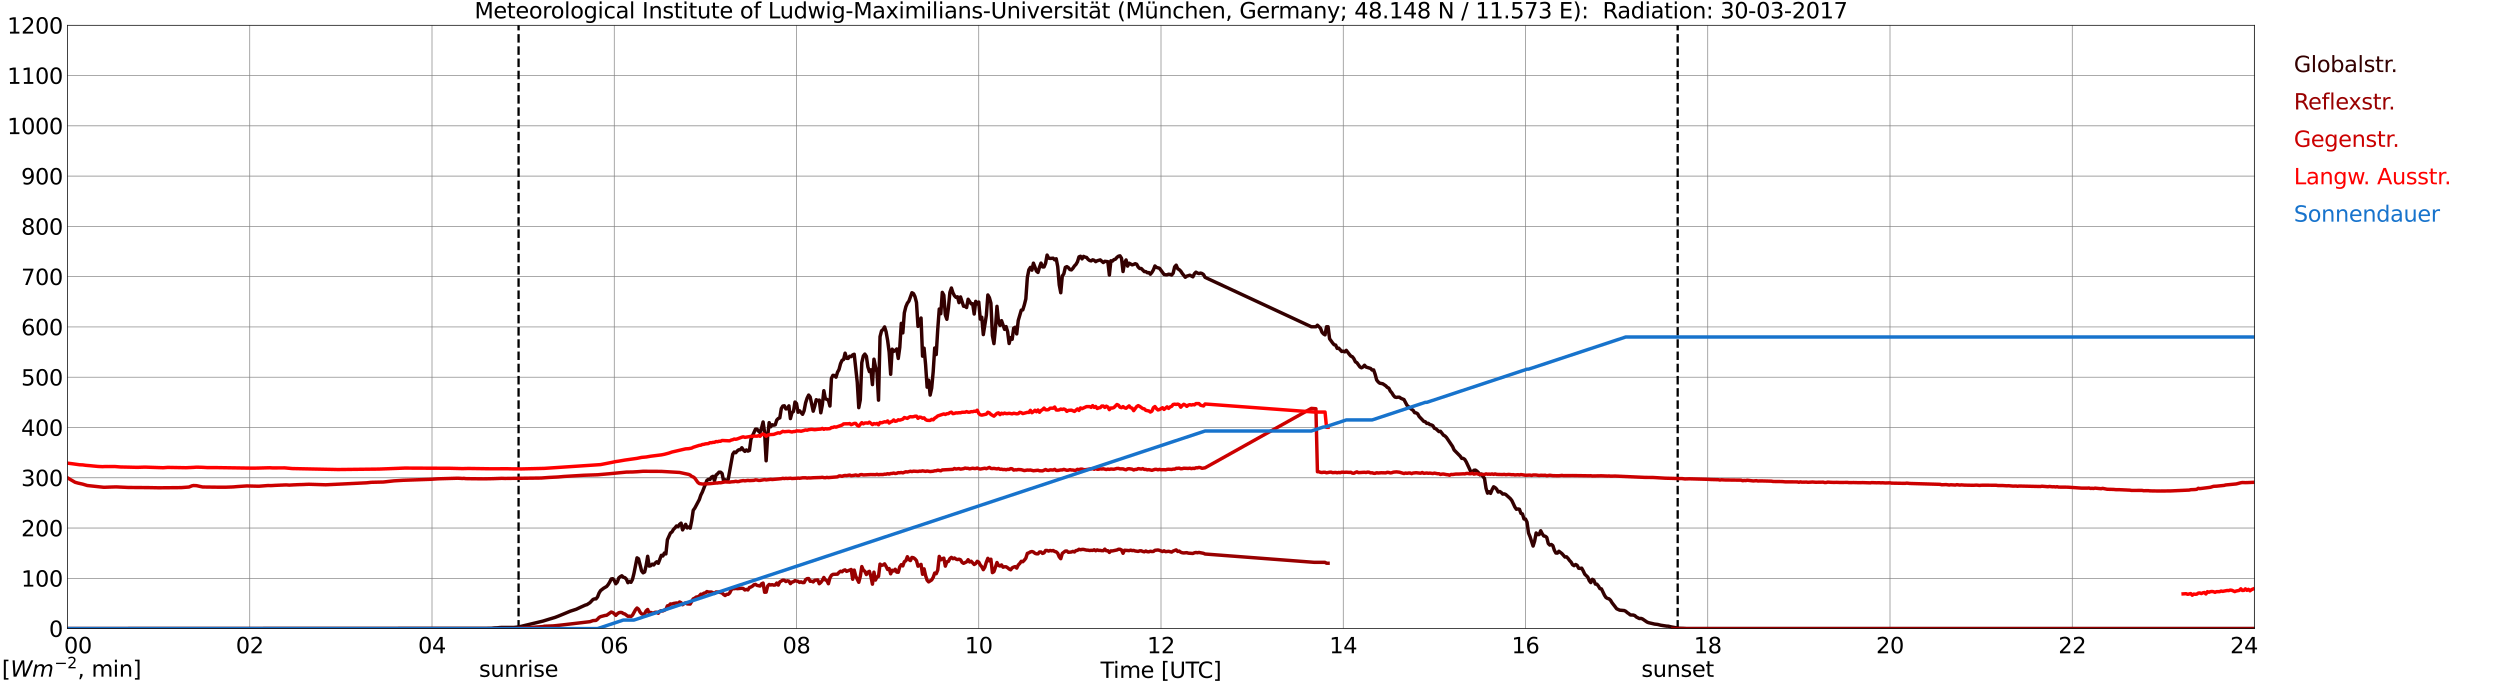 <?xml version="1.0" encoding="utf-8" standalone="no"?>
<!DOCTYPE svg PUBLIC "-//W3C//DTD SVG 1.1//EN"
  "http://www.w3.org/Graphics/SVG/1.1/DTD/svg11.dtd">
<svg xmlns:xlink="http://www.w3.org/1999/xlink" width="1085.4pt" height="296.64pt" viewBox="0 0 1085.4 296.64" xmlns="http://www.w3.org/2000/svg" version="1.1">
 <defs>
  <style type="text/css">*{stroke-linejoin: round; stroke-linecap: butt}</style>
 </defs>
 <g id="figure_1">
  <g id="patch_1">
   <path d="M 0 296.64 
L 1085.4 296.64 
L 1085.4 0 
L 0 0 
z
" style="fill: #ffffff"/>
  </g>
  <g id="axes_1">
   <g id="patch_2">
    <path d="M 29.306 272.909 
L 978.814 272.909 
L 978.814 10.976 
L 29.306 10.976 
z
" style="fill: #ffffff"/>
   </g>
   <g id="patch_3">
    <path d="M 978.814 272.909 
L 978.814 272.909 
L 978.814 10.976 
L 978.814 10.976 
z
" clip-path="url(#p4926a5ee1c)" style="fill: #d3d3d3; opacity: 0.25; stroke: #d3d3d3; stroke-linejoin: miter"/>
   </g>
   <g id="matplotlib.axis_1">
    <g id="xtick_1">
     <g id="line2d_1">
      <path d="M 29.306 272.909 
L 29.306 10.976 
" clip-path="url(#p4926a5ee1c)" style="fill: none; stroke: #808080; stroke-width: 0.3; stroke-linecap: square"/>
     </g>
     <g id="line2d_2"/>
     <g id="text_1">
      <!--    00 -->
      <g transform="translate(18.733 283.627) scale(0.095 -0.095)">
       <defs>
        <path id="DejaVuSans-20" transform="scale(0.016)"/>
        <path id="DejaVuSans-30" d="M 2034 4250 
Q 1547 4250 1301 3770 
Q 1056 3291 1056 2328 
Q 1056 1369 1301 889 
Q 1547 409 2034 409 
Q 2525 409 2770 889 
Q 3016 1369 3016 2328 
Q 3016 3291 2770 3770 
Q 2525 4250 2034 4250 
z
M 2034 4750 
Q 2819 4750 3233 4129 
Q 3647 3509 3647 2328 
Q 3647 1150 3233 529 
Q 2819 -91 2034 -91 
Q 1250 -91 836 529 
Q 422 1150 422 2328 
Q 422 3509 836 4129 
Q 1250 4750 2034 4750 
z
" transform="scale(0.016)"/>
       </defs>
       <use xlink:href="#DejaVuSans-20"/>
       <use xlink:href="#DejaVuSans-20" transform="translate(31.787 0)"/>
       <use xlink:href="#DejaVuSans-20" transform="translate(63.574 0)"/>
       <use xlink:href="#DejaVuSans-30" transform="translate(95.361 0)"/>
       <use xlink:href="#DejaVuSans-30" transform="translate(158.984 0)"/>
      </g>
     </g>
    </g>
    <g id="xtick_2">
     <g id="line2d_3">
      <path d="M 108.431 272.909 
L 108.431 10.976 
" clip-path="url(#p4926a5ee1c)" style="fill: none; stroke: #808080; stroke-width: 0.3; stroke-linecap: square"/>
     </g>
     <g id="line2d_4"/>
     <g id="text_2">
      <!-- 02 -->
      <g transform="translate(102.387 283.627) scale(0.095 -0.095)">
       <defs>
        <path id="DejaVuSans-32" d="M 1228 531 
L 3431 531 
L 3431 0 
L 469 0 
L 469 531 
Q 828 903 1448 1529 
Q 2069 2156 2228 2338 
Q 2531 2678 2651 2914 
Q 2772 3150 2772 3378 
Q 2772 3750 2511 3984 
Q 2250 4219 1831 4219 
Q 1534 4219 1204 4116 
Q 875 4013 500 3803 
L 500 4441 
Q 881 4594 1212 4672 
Q 1544 4750 1819 4750 
Q 2544 4750 2975 4387 
Q 3406 4025 3406 3419 
Q 3406 3131 3298 2873 
Q 3191 2616 2906 2266 
Q 2828 2175 2409 1742 
Q 1991 1309 1228 531 
z
" transform="scale(0.016)"/>
       </defs>
       <use xlink:href="#DejaVuSans-30"/>
       <use xlink:href="#DejaVuSans-32" transform="translate(63.623 0)"/>
      </g>
     </g>
    </g>
    <g id="xtick_3">
     <g id="line2d_5">
      <path d="M 187.557 272.909 
L 187.557 10.976 
" clip-path="url(#p4926a5ee1c)" style="fill: none; stroke: #808080; stroke-width: 0.3; stroke-linecap: square"/>
     </g>
     <g id="line2d_6"/>
     <g id="text_3">
      <!-- 04 -->
      <g transform="translate(181.513 283.627) scale(0.095 -0.095)">
       <defs>
        <path id="DejaVuSans-34" d="M 2419 4116 
L 825 1625 
L 2419 1625 
L 2419 4116 
z
M 2253 4666 
L 3047 4666 
L 3047 1625 
L 3713 1625 
L 3713 1100 
L 3047 1100 
L 3047 0 
L 2419 0 
L 2419 1100 
L 313 1100 
L 313 1709 
L 2253 4666 
z
" transform="scale(0.016)"/>
       </defs>
       <use xlink:href="#DejaVuSans-30"/>
       <use xlink:href="#DejaVuSans-34" transform="translate(63.623 0)"/>
      </g>
     </g>
    </g>
    <g id="xtick_4">
     <g id="line2d_7">
      <path d="M 266.683 272.909 
L 266.683 10.976 
" clip-path="url(#p4926a5ee1c)" style="fill: none; stroke: #808080; stroke-width: 0.3; stroke-linecap: square"/>
     </g>
     <g id="line2d_8"/>
     <g id="text_4">
      <!-- 06 -->
      <g transform="translate(260.638 283.627) scale(0.095 -0.095)">
       <defs>
        <path id="DejaVuSans-36" d="M 2113 2584 
Q 1688 2584 1439 2293 
Q 1191 2003 1191 1497 
Q 1191 994 1439 701 
Q 1688 409 2113 409 
Q 2538 409 2786 701 
Q 3034 994 3034 1497 
Q 3034 2003 2786 2293 
Q 2538 2584 2113 2584 
z
M 3366 4563 
L 3366 3988 
Q 3128 4100 2886 4159 
Q 2644 4219 2406 4219 
Q 1781 4219 1451 3797 
Q 1122 3375 1075 2522 
Q 1259 2794 1537 2939 
Q 1816 3084 2150 3084 
Q 2853 3084 3261 2657 
Q 3669 2231 3669 1497 
Q 3669 778 3244 343 
Q 2819 -91 2113 -91 
Q 1303 -91 875 529 
Q 447 1150 447 2328 
Q 447 3434 972 4092 
Q 1497 4750 2381 4750 
Q 2619 4750 2861 4703 
Q 3103 4656 3366 4563 
z
" transform="scale(0.016)"/>
       </defs>
       <use xlink:href="#DejaVuSans-30"/>
       <use xlink:href="#DejaVuSans-36" transform="translate(63.623 0)"/>
      </g>
     </g>
    </g>
    <g id="xtick_5">
     <g id="line2d_9">
      <path d="M 345.808 272.909 
L 345.808 10.976 
" clip-path="url(#p4926a5ee1c)" style="fill: none; stroke: #808080; stroke-width: 0.3; stroke-linecap: square"/>
     </g>
     <g id="line2d_10"/>
     <g id="text_5">
      <!-- 08 -->
      <g transform="translate(339.764 283.627) scale(0.095 -0.095)">
       <defs>
        <path id="DejaVuSans-38" d="M 2034 2216 
Q 1584 2216 1326 1975 
Q 1069 1734 1069 1313 
Q 1069 891 1326 650 
Q 1584 409 2034 409 
Q 2484 409 2743 651 
Q 3003 894 3003 1313 
Q 3003 1734 2745 1975 
Q 2488 2216 2034 2216 
z
M 1403 2484 
Q 997 2584 770 2862 
Q 544 3141 544 3541 
Q 544 4100 942 4425 
Q 1341 4750 2034 4750 
Q 2731 4750 3128 4425 
Q 3525 4100 3525 3541 
Q 3525 3141 3298 2862 
Q 3072 2584 2669 2484 
Q 3125 2378 3379 2068 
Q 3634 1759 3634 1313 
Q 3634 634 3220 271 
Q 2806 -91 2034 -91 
Q 1263 -91 848 271 
Q 434 634 434 1313 
Q 434 1759 690 2068 
Q 947 2378 1403 2484 
z
M 1172 3481 
Q 1172 3119 1398 2916 
Q 1625 2713 2034 2713 
Q 2441 2713 2670 2916 
Q 2900 3119 2900 3481 
Q 2900 3844 2670 4047 
Q 2441 4250 2034 4250 
Q 1625 4250 1398 4047 
Q 1172 3844 1172 3481 
z
" transform="scale(0.016)"/>
       </defs>
       <use xlink:href="#DejaVuSans-30"/>
       <use xlink:href="#DejaVuSans-38" transform="translate(63.623 0)"/>
      </g>
     </g>
    </g>
    <g id="xtick_6">
     <g id="line2d_11">
      <path d="M 424.934 272.909 
L 424.934 10.976 
" clip-path="url(#p4926a5ee1c)" style="fill: none; stroke: #808080; stroke-width: 0.3; stroke-linecap: square"/>
     </g>
     <g id="line2d_12"/>
     <g id="text_6">
      <!-- 10 -->
      <g transform="translate(418.89 283.627) scale(0.095 -0.095)">
       <defs>
        <path id="DejaVuSans-31" d="M 794 531 
L 1825 531 
L 1825 4091 
L 703 3866 
L 703 4441 
L 1819 4666 
L 2450 4666 
L 2450 531 
L 3481 531 
L 3481 0 
L 794 0 
L 794 531 
z
" transform="scale(0.016)"/>
       </defs>
       <use xlink:href="#DejaVuSans-31"/>
       <use xlink:href="#DejaVuSans-30" transform="translate(63.623 0)"/>
      </g>
     </g>
    </g>
    <g id="xtick_7">
     <g id="line2d_13">
      <path d="M 504.06 272.909 
L 504.06 10.976 
" clip-path="url(#p4926a5ee1c)" style="fill: none; stroke: #808080; stroke-width: 0.3; stroke-linecap: square"/>
     </g>
     <g id="line2d_14"/>
     <g id="text_7">
      <!-- 12 -->
      <g transform="translate(498.015 283.627) scale(0.095 -0.095)">
       <use xlink:href="#DejaVuSans-31"/>
       <use xlink:href="#DejaVuSans-32" transform="translate(63.623 0)"/>
      </g>
     </g>
    </g>
    <g id="xtick_8">
     <g id="line2d_15">
      <path d="M 583.185 272.909 
L 583.185 10.976 
" clip-path="url(#p4926a5ee1c)" style="fill: none; stroke: #808080; stroke-width: 0.3; stroke-linecap: square"/>
     </g>
     <g id="line2d_16"/>
     <g id="text_8">
      <!-- 14 -->
      <g transform="translate(577.141 283.627) scale(0.095 -0.095)">
       <use xlink:href="#DejaVuSans-31"/>
       <use xlink:href="#DejaVuSans-34" transform="translate(63.623 0)"/>
      </g>
     </g>
    </g>
    <g id="xtick_9">
     <g id="line2d_17">
      <path d="M 662.311 272.909 
L 662.311 10.976 
" clip-path="url(#p4926a5ee1c)" style="fill: none; stroke: #808080; stroke-width: 0.3; stroke-linecap: square"/>
     </g>
     <g id="line2d_18"/>
     <g id="text_9">
      <!-- 16 -->
      <g transform="translate(656.267 283.627) scale(0.095 -0.095)">
       <use xlink:href="#DejaVuSans-31"/>
       <use xlink:href="#DejaVuSans-36" transform="translate(63.623 0)"/>
      </g>
     </g>
    </g>
    <g id="xtick_10">
     <g id="line2d_19">
      <path d="M 741.437 272.909 
L 741.437 10.976 
" clip-path="url(#p4926a5ee1c)" style="fill: none; stroke: #808080; stroke-width: 0.3; stroke-linecap: square"/>
     </g>
     <g id="line2d_20"/>
     <g id="text_10">
      <!-- 18 -->
      <g transform="translate(735.392 283.627) scale(0.095 -0.095)">
       <use xlink:href="#DejaVuSans-31"/>
       <use xlink:href="#DejaVuSans-38" transform="translate(63.623 0)"/>
      </g>
     </g>
    </g>
    <g id="xtick_11">
     <g id="line2d_21">
      <path d="M 820.562 272.909 
L 820.562 10.976 
" clip-path="url(#p4926a5ee1c)" style="fill: none; stroke: #808080; stroke-width: 0.3; stroke-linecap: square"/>
     </g>
     <g id="line2d_22"/>
     <g id="text_11">
      <!-- 20 -->
      <g transform="translate(814.518 283.627) scale(0.095 -0.095)">
       <use xlink:href="#DejaVuSans-32"/>
       <use xlink:href="#DejaVuSans-30" transform="translate(63.623 0)"/>
      </g>
     </g>
    </g>
    <g id="xtick_12">
     <g id="line2d_23">
      <path d="M 899.688 272.909 
L 899.688 10.976 
" clip-path="url(#p4926a5ee1c)" style="fill: none; stroke: #808080; stroke-width: 0.3; stroke-linecap: square"/>
     </g>
     <g id="line2d_24"/>
     <g id="text_12">
      <!-- 22 -->
      <g transform="translate(893.644 283.627) scale(0.095 -0.095)">
       <use xlink:href="#DejaVuSans-32"/>
       <use xlink:href="#DejaVuSans-32" transform="translate(63.623 0)"/>
      </g>
     </g>
    </g>
    <g id="xtick_13">
     <g id="line2d_25">
      <path d="M 978.814 272.909 
L 978.814 10.976 
" clip-path="url(#p4926a5ee1c)" style="fill: none; stroke: #808080; stroke-width: 0.3; stroke-linecap: square"/>
     </g>
     <g id="line2d_26"/>
     <g id="text_13">
      <!-- 24    -->
      <g transform="translate(968.241 283.627) scale(0.095 -0.095)">
       <use xlink:href="#DejaVuSans-32"/>
       <use xlink:href="#DejaVuSans-34" transform="translate(63.623 0)"/>
       <use xlink:href="#DejaVuSans-20" transform="translate(127.246 0)"/>
       <use xlink:href="#DejaVuSans-20" transform="translate(159.033 0)"/>
       <use xlink:href="#DejaVuSans-20" transform="translate(190.82 0)"/>
      </g>
     </g>
    </g>
    <g id="text_14">
     <!-- Time [UTC] -->
     <g transform="translate(477.806 294.322) scale(0.095 -0.095)">
      <defs>
       <path id="DejaVuSans-54" d="M -19 4666 
L 3928 4666 
L 3928 4134 
L 2272 4134 
L 2272 0 
L 1638 0 
L 1638 4134 
L -19 4134 
L -19 4666 
z
" transform="scale(0.016)"/>
       <path id="DejaVuSans-69" d="M 603 3500 
L 1178 3500 
L 1178 0 
L 603 0 
L 603 3500 
z
M 603 4863 
L 1178 4863 
L 1178 4134 
L 603 4134 
L 603 4863 
z
" transform="scale(0.016)"/>
       <path id="DejaVuSans-6d" d="M 3328 2828 
Q 3544 3216 3844 3400 
Q 4144 3584 4550 3584 
Q 5097 3584 5394 3201 
Q 5691 2819 5691 2113 
L 5691 0 
L 5113 0 
L 5113 2094 
Q 5113 2597 4934 2840 
Q 4756 3084 4391 3084 
Q 3944 3084 3684 2787 
Q 3425 2491 3425 1978 
L 3425 0 
L 2847 0 
L 2847 2094 
Q 2847 2600 2669 2842 
Q 2491 3084 2119 3084 
Q 1678 3084 1418 2786 
Q 1159 2488 1159 1978 
L 1159 0 
L 581 0 
L 581 3500 
L 1159 3500 
L 1159 2956 
Q 1356 3278 1631 3431 
Q 1906 3584 2284 3584 
Q 2666 3584 2933 3390 
Q 3200 3197 3328 2828 
z
" transform="scale(0.016)"/>
       <path id="DejaVuSans-65" d="M 3597 1894 
L 3597 1613 
L 953 1613 
Q 991 1019 1311 708 
Q 1631 397 2203 397 
Q 2534 397 2845 478 
Q 3156 559 3463 722 
L 3463 178 
Q 3153 47 2828 -22 
Q 2503 -91 2169 -91 
Q 1331 -91 842 396 
Q 353 884 353 1716 
Q 353 2575 817 3079 
Q 1281 3584 2069 3584 
Q 2775 3584 3186 3129 
Q 3597 2675 3597 1894 
z
M 3022 2063 
Q 3016 2534 2758 2815 
Q 2500 3097 2075 3097 
Q 1594 3097 1305 2825 
Q 1016 2553 972 2059 
L 3022 2063 
z
" transform="scale(0.016)"/>
       <path id="DejaVuSans-5b" d="M 550 4863 
L 1875 4863 
L 1875 4416 
L 1125 4416 
L 1125 -397 
L 1875 -397 
L 1875 -844 
L 550 -844 
L 550 4863 
z
" transform="scale(0.016)"/>
       <path id="DejaVuSans-55" d="M 556 4666 
L 1191 4666 
L 1191 1831 
Q 1191 1081 1462 751 
Q 1734 422 2344 422 
Q 2950 422 3222 751 
Q 3494 1081 3494 1831 
L 3494 4666 
L 4128 4666 
L 4128 1753 
Q 4128 841 3676 375 
Q 3225 -91 2344 -91 
Q 1459 -91 1007 375 
Q 556 841 556 1753 
L 556 4666 
z
" transform="scale(0.016)"/>
       <path id="DejaVuSans-43" d="M 4122 4306 
L 4122 3641 
Q 3803 3938 3442 4084 
Q 3081 4231 2675 4231 
Q 1875 4231 1450 3742 
Q 1025 3253 1025 2328 
Q 1025 1406 1450 917 
Q 1875 428 2675 428 
Q 3081 428 3442 575 
Q 3803 722 4122 1019 
L 4122 359 
Q 3791 134 3420 21 
Q 3050 -91 2638 -91 
Q 1578 -91 968 557 
Q 359 1206 359 2328 
Q 359 3453 968 4101 
Q 1578 4750 2638 4750 
Q 3056 4750 3426 4639 
Q 3797 4528 4122 4306 
z
" transform="scale(0.016)"/>
       <path id="DejaVuSans-5d" d="M 1947 4863 
L 1947 -844 
L 622 -844 
L 622 -397 
L 1369 -397 
L 1369 4416 
L 622 4416 
L 622 4863 
L 1947 4863 
z
" transform="scale(0.016)"/>
      </defs>
      <use xlink:href="#DejaVuSans-54"/>
      <use xlink:href="#DejaVuSans-69" transform="translate(57.959 0)"/>
      <use xlink:href="#DejaVuSans-6d" transform="translate(85.742 0)"/>
      <use xlink:href="#DejaVuSans-65" transform="translate(183.154 0)"/>
      <use xlink:href="#DejaVuSans-20" transform="translate(244.678 0)"/>
      <use xlink:href="#DejaVuSans-5b" transform="translate(276.465 0)"/>
      <use xlink:href="#DejaVuSans-55" transform="translate(315.479 0)"/>
      <use xlink:href="#DejaVuSans-54" transform="translate(388.672 0)"/>
      <use xlink:href="#DejaVuSans-43" transform="translate(443.881 0)"/>
      <use xlink:href="#DejaVuSans-5d" transform="translate(513.705 0)"/>
     </g>
    </g>
   </g>
   <g id="matplotlib.axis_2">
    <g id="ytick_1">
     <g id="line2d_27">
      <path d="M 29.306 272.909 
L 978.814 272.909 
" clip-path="url(#p4926a5ee1c)" style="fill: none; stroke: #808080; stroke-width: 0.3; stroke-linecap: square"/>
     </g>
     <g id="line2d_28"/>
     <g id="text_15">
      <!-- 0 -->
      <g transform="translate(21.261 276.518) scale(0.095 -0.095)">
       <use xlink:href="#DejaVuSans-30"/>
      </g>
     </g>
    </g>
    <g id="ytick_2">
     <g id="line2d_29">
      <path d="M 29.306 251.081 
L 978.814 251.081 
" clip-path="url(#p4926a5ee1c)" style="fill: none; stroke: #808080; stroke-width: 0.3; stroke-linecap: square"/>
     </g>
     <g id="line2d_30"/>
     <g id="text_16">
      <!-- 100 -->
      <g transform="translate(9.173 254.69) scale(0.095 -0.095)">
       <use xlink:href="#DejaVuSans-31"/>
       <use xlink:href="#DejaVuSans-30" transform="translate(63.623 0)"/>
       <use xlink:href="#DejaVuSans-30" transform="translate(127.246 0)"/>
      </g>
     </g>
    </g>
    <g id="ytick_3">
     <g id="line2d_31">
      <path d="M 29.306 229.253 
L 978.814 229.253 
" clip-path="url(#p4926a5ee1c)" style="fill: none; stroke: #808080; stroke-width: 0.3; stroke-linecap: square"/>
     </g>
     <g id="line2d_32"/>
     <g id="text_17">
      <!-- 200 -->
      <g transform="translate(9.173 232.863) scale(0.095 -0.095)">
       <use xlink:href="#DejaVuSans-32"/>
       <use xlink:href="#DejaVuSans-30" transform="translate(63.623 0)"/>
       <use xlink:href="#DejaVuSans-30" transform="translate(127.246 0)"/>
      </g>
     </g>
    </g>
    <g id="ytick_4">
     <g id="line2d_33">
      <path d="M 29.306 207.426 
L 978.814 207.426 
" clip-path="url(#p4926a5ee1c)" style="fill: none; stroke: #808080; stroke-width: 0.3; stroke-linecap: square"/>
     </g>
     <g id="line2d_34"/>
     <g id="text_18">
      <!-- 300 -->
      <g transform="translate(9.173 211.035) scale(0.095 -0.095)">
       <defs>
        <path id="DejaVuSans-33" d="M 2597 2516 
Q 3050 2419 3304 2112 
Q 3559 1806 3559 1356 
Q 3559 666 3084 287 
Q 2609 -91 1734 -91 
Q 1441 -91 1130 -33 
Q 819 25 488 141 
L 488 750 
Q 750 597 1062 519 
Q 1375 441 1716 441 
Q 2309 441 2620 675 
Q 2931 909 2931 1356 
Q 2931 1769 2642 2001 
Q 2353 2234 1838 2234 
L 1294 2234 
L 1294 2753 
L 1863 2753 
Q 2328 2753 2575 2939 
Q 2822 3125 2822 3475 
Q 2822 3834 2567 4026 
Q 2313 4219 1838 4219 
Q 1578 4219 1281 4162 
Q 984 4106 628 3988 
L 628 4550 
Q 988 4650 1302 4700 
Q 1616 4750 1894 4750 
Q 2613 4750 3031 4423 
Q 3450 4097 3450 3541 
Q 3450 3153 3228 2886 
Q 3006 2619 2597 2516 
z
" transform="scale(0.016)"/>
       </defs>
       <use xlink:href="#DejaVuSans-33"/>
       <use xlink:href="#DejaVuSans-30" transform="translate(63.623 0)"/>
       <use xlink:href="#DejaVuSans-30" transform="translate(127.246 0)"/>
      </g>
     </g>
    </g>
    <g id="ytick_5">
     <g id="line2d_35">
      <path d="M 29.306 185.598 
L 978.814 185.598 
" clip-path="url(#p4926a5ee1c)" style="fill: none; stroke: #808080; stroke-width: 0.3; stroke-linecap: square"/>
     </g>
     <g id="line2d_36"/>
     <g id="text_19">
      <!-- 400 -->
      <g transform="translate(9.173 189.207) scale(0.095 -0.095)">
       <use xlink:href="#DejaVuSans-34"/>
       <use xlink:href="#DejaVuSans-30" transform="translate(63.623 0)"/>
       <use xlink:href="#DejaVuSans-30" transform="translate(127.246 0)"/>
      </g>
     </g>
    </g>
    <g id="ytick_6">
     <g id="line2d_37">
      <path d="M 29.306 163.77 
L 978.814 163.77 
" clip-path="url(#p4926a5ee1c)" style="fill: none; stroke: #808080; stroke-width: 0.3; stroke-linecap: square"/>
     </g>
     <g id="line2d_38"/>
     <g id="text_20">
      <!-- 500 -->
      <g transform="translate(9.173 167.379) scale(0.095 -0.095)">
       <defs>
        <path id="DejaVuSans-35" d="M 691 4666 
L 3169 4666 
L 3169 4134 
L 1269 4134 
L 1269 2991 
Q 1406 3038 1543 3061 
Q 1681 3084 1819 3084 
Q 2600 3084 3056 2656 
Q 3513 2228 3513 1497 
Q 3513 744 3044 326 
Q 2575 -91 1722 -91 
Q 1428 -91 1123 -41 
Q 819 9 494 109 
L 494 744 
Q 775 591 1075 516 
Q 1375 441 1709 441 
Q 2250 441 2565 725 
Q 2881 1009 2881 1497 
Q 2881 1984 2565 2268 
Q 2250 2553 1709 2553 
Q 1456 2553 1204 2497 
Q 953 2441 691 2322 
L 691 4666 
z
" transform="scale(0.016)"/>
       </defs>
       <use xlink:href="#DejaVuSans-35"/>
       <use xlink:href="#DejaVuSans-30" transform="translate(63.623 0)"/>
       <use xlink:href="#DejaVuSans-30" transform="translate(127.246 0)"/>
      </g>
     </g>
    </g>
    <g id="ytick_7">
     <g id="line2d_39">
      <path d="M 29.306 141.942 
L 978.814 141.942 
" clip-path="url(#p4926a5ee1c)" style="fill: none; stroke: #808080; stroke-width: 0.3; stroke-linecap: square"/>
     </g>
     <g id="line2d_40"/>
     <g id="text_21">
      <!-- 600 -->
      <g transform="translate(9.173 145.551) scale(0.095 -0.095)">
       <use xlink:href="#DejaVuSans-36"/>
       <use xlink:href="#DejaVuSans-30" transform="translate(63.623 0)"/>
       <use xlink:href="#DejaVuSans-30" transform="translate(127.246 0)"/>
      </g>
     </g>
    </g>
    <g id="ytick_8">
     <g id="line2d_41">
      <path d="M 29.306 120.114 
L 978.814 120.114 
" clip-path="url(#p4926a5ee1c)" style="fill: none; stroke: #808080; stroke-width: 0.3; stroke-linecap: square"/>
     </g>
     <g id="line2d_42"/>
     <g id="text_22">
      <!-- 700 -->
      <g transform="translate(9.173 123.724) scale(0.095 -0.095)">
       <defs>
        <path id="DejaVuSans-37" d="M 525 4666 
L 3525 4666 
L 3525 4397 
L 1831 0 
L 1172 0 
L 2766 4134 
L 525 4134 
L 525 4666 
z
" transform="scale(0.016)"/>
       </defs>
       <use xlink:href="#DejaVuSans-37"/>
       <use xlink:href="#DejaVuSans-30" transform="translate(63.623 0)"/>
       <use xlink:href="#DejaVuSans-30" transform="translate(127.246 0)"/>
      </g>
     </g>
    </g>
    <g id="ytick_9">
     <g id="line2d_43">
      <path d="M 29.306 98.287 
L 978.814 98.287 
" clip-path="url(#p4926a5ee1c)" style="fill: none; stroke: #808080; stroke-width: 0.3; stroke-linecap: square"/>
     </g>
     <g id="line2d_44"/>
     <g id="text_23">
      <!-- 800 -->
      <g transform="translate(9.173 101.896) scale(0.095 -0.095)">
       <use xlink:href="#DejaVuSans-38"/>
       <use xlink:href="#DejaVuSans-30" transform="translate(63.623 0)"/>
       <use xlink:href="#DejaVuSans-30" transform="translate(127.246 0)"/>
      </g>
     </g>
    </g>
    <g id="ytick_10">
     <g id="line2d_45">
      <path d="M 29.306 76.459 
L 978.814 76.459 
" clip-path="url(#p4926a5ee1c)" style="fill: none; stroke: #808080; stroke-width: 0.3; stroke-linecap: square"/>
     </g>
     <g id="line2d_46"/>
     <g id="text_24">
      <!-- 900 -->
      <g transform="translate(9.173 80.068) scale(0.095 -0.095)">
       <defs>
        <path id="DejaVuSans-39" d="M 703 97 
L 703 672 
Q 941 559 1184 500 
Q 1428 441 1663 441 
Q 2288 441 2617 861 
Q 2947 1281 2994 2138 
Q 2813 1869 2534 1725 
Q 2256 1581 1919 1581 
Q 1219 1581 811 2004 
Q 403 2428 403 3163 
Q 403 3881 828 4315 
Q 1253 4750 1959 4750 
Q 2769 4750 3195 4129 
Q 3622 3509 3622 2328 
Q 3622 1225 3098 567 
Q 2575 -91 1691 -91 
Q 1453 -91 1209 -44 
Q 966 3 703 97 
z
M 1959 2075 
Q 2384 2075 2632 2365 
Q 2881 2656 2881 3163 
Q 2881 3666 2632 3958 
Q 2384 4250 1959 4250 
Q 1534 4250 1286 3958 
Q 1038 3666 1038 3163 
Q 1038 2656 1286 2365 
Q 1534 2075 1959 2075 
z
" transform="scale(0.016)"/>
       </defs>
       <use xlink:href="#DejaVuSans-39"/>
       <use xlink:href="#DejaVuSans-30" transform="translate(63.623 0)"/>
       <use xlink:href="#DejaVuSans-30" transform="translate(127.246 0)"/>
      </g>
     </g>
    </g>
    <g id="ytick_11">
     <g id="line2d_47">
      <path d="M 29.306 54.631 
L 978.814 54.631 
" clip-path="url(#p4926a5ee1c)" style="fill: none; stroke: #808080; stroke-width: 0.3; stroke-linecap: square"/>
     </g>
     <g id="line2d_48"/>
     <g id="text_25">
      <!-- 1000 -->
      <g transform="translate(3.128 58.24) scale(0.095 -0.095)">
       <use xlink:href="#DejaVuSans-31"/>
       <use xlink:href="#DejaVuSans-30" transform="translate(63.623 0)"/>
       <use xlink:href="#DejaVuSans-30" transform="translate(127.246 0)"/>
       <use xlink:href="#DejaVuSans-30" transform="translate(190.869 0)"/>
      </g>
     </g>
    </g>
    <g id="ytick_12">
     <g id="line2d_49">
      <path d="M 29.306 32.803 
L 978.814 32.803 
" clip-path="url(#p4926a5ee1c)" style="fill: none; stroke: #808080; stroke-width: 0.3; stroke-linecap: square"/>
     </g>
     <g id="line2d_50"/>
     <g id="text_26">
      <!-- 1100 -->
      <g transform="translate(3.128 36.413) scale(0.095 -0.095)">
       <use xlink:href="#DejaVuSans-31"/>
       <use xlink:href="#DejaVuSans-31" transform="translate(63.623 0)"/>
       <use xlink:href="#DejaVuSans-30" transform="translate(127.246 0)"/>
       <use xlink:href="#DejaVuSans-30" transform="translate(190.869 0)"/>
      </g>
     </g>
    </g>
    <g id="ytick_13">
     <g id="line2d_51">
      <path d="M 29.306 10.976 
L 978.814 10.976 
" clip-path="url(#p4926a5ee1c)" style="fill: none; stroke: #808080; stroke-width: 0.3; stroke-linecap: square"/>
     </g>
     <g id="line2d_52"/>
     <g id="text_27">
      <!-- 1200 -->
      <g transform="translate(3.128 14.585) scale(0.095 -0.095)">
       <use xlink:href="#DejaVuSans-31"/>
       <use xlink:href="#DejaVuSans-32" transform="translate(63.623 0)"/>
       <use xlink:href="#DejaVuSans-30" transform="translate(127.246 0)"/>
       <use xlink:href="#DejaVuSans-30" transform="translate(190.869 0)"/>
      </g>
     </g>
    </g>
   </g>
   <g id="line2d_53">
    <path d="M 225.142 272.909 
L 225.142 10.976 
" clip-path="url(#p4926a5ee1c)" style="fill: none; stroke-dasharray: 3.7,1.6; stroke-dashoffset: 0; stroke: #000000"/>
   </g>
   <g id="line2d_54">
    <path d="M 728.381 272.909 
L 728.381 10.976 
" clip-path="url(#p4926a5ee1c)" style="fill: none; stroke-dasharray: 3.7,1.6; stroke-dashoffset: 0; stroke: #000000"/>
   </g>
   <g id="line2d_55">
    <path d="M 29.306 272.909 
L 211.295 272.819 
L 212.614 272.782 
L 213.273 272.802 
L 214.592 272.627 
L 215.91 272.568 
L 217.229 272.433 
L 221.186 272.413 
L 223.164 272.413 
L 225.142 272.202 
L 235.692 269.663 
L 238.329 268.849 
L 240.967 268.056 
L 242.286 267.552 
L 243.604 267.011 
L 244.923 266.467 
L 247.561 265.363 
L 250.198 264.512 
L 252.176 263.582 
L 254.155 262.691 
L 254.814 262.517 
L 256.133 261.665 
L 257.451 260.271 
L 258.111 260.017 
L 258.77 259.998 
L 259.43 259.166 
L 260.089 257.481 
L 260.748 256.416 
L 262.067 255.39 
L 263.386 254.615 
L 264.045 253.801 
L 264.705 252.736 
L 265.364 251.36 
L 266.023 251.245 
L 266.683 251.98 
L 267.342 253.432 
L 268.002 252.736 
L 268.661 250.896 
L 269.32 250.354 
L 269.98 249.985 
L 270.639 250.625 
L 271.298 250.799 
L 271.958 251.456 
L 272.617 252.987 
L 273.277 252.406 
L 273.936 252.814 
L 274.595 251.574 
L 275.255 248.881 
L 276.573 242.199 
L 277.233 242.625 
L 278.552 247.855 
L 279.211 248.689 
L 279.87 248.32 
L 280.53 245.511 
L 281.189 241.52 
L 281.849 245.764 
L 282.508 245.628 
L 283.167 244.93 
L 283.827 245.279 
L 284.486 244.445 
L 285.145 243.904 
L 285.805 244.563 
L 287.124 241.095 
L 287.783 241.385 
L 288.442 240.108 
L 289.102 240.495 
L 289.761 234.317 
L 291.08 231.412 
L 291.739 230.947 
L 292.399 229.823 
L 293.058 229.183 
L 293.717 228.352 
L 294.377 228.662 
L 295.036 227.673 
L 295.696 227.132 
L 296.355 230.057 
L 297.674 227.653 
L 298.333 229.203 
L 298.992 228.797 
L 299.652 229.301 
L 300.311 226.047 
L 300.971 221.552 
L 301.63 220.642 
L 303.608 216.905 
L 304.267 214.95 
L 304.927 213.631 
L 306.905 208.576 
L 307.564 208.111 
L 308.224 208.189 
L 308.883 207.164 
L 309.543 206.814 
L 310.202 208.694 
L 310.861 206.271 
L 311.521 205.73 
L 312.18 204.994 
L 312.839 204.994 
L 313.499 205.555 
L 314.158 208.849 
L 314.818 208.286 
L 315.477 208.615 
L 316.136 208.189 
L 318.114 197.208 
L 318.774 196.258 
L 319.433 196.549 
L 320.093 195.774 
L 320.752 195.272 
L 321.411 195.272 
L 322.071 194.399 
L 322.73 195.329 
L 323.39 195.968 
L 324.049 195.348 
L 324.708 195.852 
L 325.368 195.58 
L 326.027 190.699 
L 328.005 186.322 
L 328.665 186.322 
L 329.324 187.193 
L 329.983 187.813 
L 330.643 185.801 
L 331.302 183.205 
L 331.961 187.776 
L 332.621 200.054 
L 333.28 189.479 
L 333.94 183.496 
L 334.599 185.297 
L 335.258 184.406 
L 335.918 184.598 
L 336.577 184.426 
L 337.236 182.372 
L 337.896 181.693 
L 338.555 181.422 
L 339.215 177.356 
L 339.874 176.29 
L 340.533 176.175 
L 341.193 177.53 
L 341.852 177.432 
L 342.512 176.212 
L 343.171 181.732 
L 343.83 179.196 
L 344.49 178.652 
L 345.149 174.546 
L 345.808 175.186 
L 346.468 178.982 
L 347.127 178.342 
L 348.446 179.872 
L 349.105 178.305 
L 349.765 174.896 
L 350.424 172.842 
L 351.083 171.525 
L 351.743 172.359 
L 353.062 178.517 
L 353.721 176.31 
L 354.38 173.54 
L 355.04 173.907 
L 355.699 173.715 
L 356.359 179.215 
L 357.018 175.806 
L 357.677 169.629 
L 358.337 173.095 
L 359.655 173.715 
L 360.315 176.271 
L 360.974 164.263 
L 361.634 162.945 
L 362.293 163.043 
L 362.952 163.759 
L 363.612 161.609 
L 364.271 160.409 
L 364.93 157.89 
L 365.59 156.438 
L 366.249 156.089 
L 366.909 153.339 
L 367.568 155.567 
L 368.227 155.604 
L 368.887 154.674 
L 369.546 154.829 
L 370.206 154.074 
L 370.865 153.803 
L 372.184 165.929 
L 372.843 176.987 
L 373.502 173.599 
L 374.162 157.444 
L 374.821 154.559 
L 375.481 153.727 
L 376.14 154.694 
L 376.799 159.265 
L 377.459 161.338 
L 378.118 160.544 
L 378.777 166.974 
L 379.437 155.953 
L 380.096 159.304 
L 380.756 161.589 
L 381.415 173.734 
L 382.074 146.172 
L 382.734 143.616 
L 383.393 143.073 
L 384.053 141.931 
L 384.712 144.062 
L 385.371 147.781 
L 386.031 152.874 
L 386.69 162.5 
L 387.349 151.597 
L 388.009 152.544 
L 388.668 152.158 
L 389.328 151.498 
L 389.987 155.624 
L 390.646 150.822 
L 391.306 140.382 
L 391.965 144.527 
L 392.624 135.83 
L 393.284 133.157 
L 393.943 131.609 
L 394.603 130.756 
L 395.921 127.095 
L 396.581 127.444 
L 397.24 128.78 
L 397.899 131.336 
L 398.559 141.698 
L 399.218 141.001 
L 399.878 138.077 
L 400.537 154.637 
L 401.196 151.169 
L 401.856 158.355 
L 402.515 168.098 
L 403.175 165.038 
L 403.834 171.525 
L 404.493 168.504 
L 405.153 161.378 
L 405.812 151.092 
L 406.471 153.919 
L 407.131 142.938 
L 407.79 134.165 
L 408.45 136.199 
L 409.109 126.94 
L 409.768 128.16 
L 410.428 136.78 
L 411.087 138.62 
L 411.746 133.835 
L 412.406 126.92 
L 413.065 125.043 
L 413.725 127.134 
L 414.384 128.394 
L 415.043 129.09 
L 415.703 128.859 
L 416.362 131.395 
L 417.022 128.915 
L 418.34 132.945 
L 419 132.984 
L 419.659 133.525 
L 420.318 129.924 
L 421.637 131.899 
L 422.297 131.86 
L 422.956 136.335 
L 423.615 130.834 
L 424.275 131.976 
L 424.934 131.144 
L 425.593 138.561 
L 426.253 137.747 
L 426.912 145.262 
L 428.231 136.935 
L 428.89 128.064 
L 429.55 129.225 
L 430.209 131.589 
L 430.869 145.727 
L 431.528 149.176 
L 432.187 142.591 
L 432.847 133.002 
L 433.506 139.587 
L 434.165 141.311 
L 434.825 139.22 
L 436.144 142.997 
L 436.803 141.796 
L 437.462 143.985 
L 438.122 149.137 
L 438.781 146.581 
L 439.44 147.297 
L 440.1 142.473 
L 440.759 142.086 
L 441.419 144.972 
L 442.078 139.161 
L 443.397 134.65 
L 444.056 134.532 
L 444.716 132.401 
L 445.375 129.769 
L 446.034 120.472 
L 446.694 117.122 
L 447.353 116.094 
L 448.012 117.294 
L 448.672 114.254 
L 449.991 117.703 
L 450.65 118.283 
L 451.309 115.998 
L 451.969 114.234 
L 452.628 115.882 
L 453.287 115.882 
L 453.947 114.293 
L 454.606 110.748 
L 455.266 112.086 
L 455.925 112.202 
L 457.244 112.104 
L 457.903 112.802 
L 458.563 112.337 
L 459.222 115.764 
L 459.881 123.686 
L 460.541 127.095 
L 461.2 119.833 
L 461.859 118.923 
L 462.519 116.094 
L 463.178 115.764 
L 463.838 116.192 
L 464.497 117.024 
L 465.156 117.179 
L 465.816 116.463 
L 466.475 115.474 
L 467.134 114.797 
L 467.794 113.653 
L 468.453 111.523 
L 469.113 111.252 
L 469.772 112.394 
L 470.431 111.311 
L 471.091 111.639 
L 471.75 111.776 
L 472.409 112.608 
L 473.069 113.092 
L 473.728 113.267 
L 474.388 112.802 
L 475.047 113.014 
L 475.706 113.597 
L 476.366 113.208 
L 477.685 112.841 
L 479.003 113.983 
L 479.663 113.442 
L 480.981 113.614 
L 481.641 119.407 
L 482.3 113.228 
L 482.96 113.363 
L 483.619 112.724 
L 484.278 112.532 
L 484.938 111.737 
L 485.597 111.233 
L 486.256 111.078 
L 486.916 112.123 
L 487.575 117.877 
L 488.235 114.138 
L 488.894 112.859 
L 489.553 115.533 
L 490.213 114.273 
L 491.532 114.989 
L 492.191 114.797 
L 492.85 114.487 
L 493.51 114.738 
L 494.169 115.958 
L 494.828 116.559 
L 495.488 116.578 
L 496.807 117.914 
L 497.466 117.914 
L 498.125 118.418 
L 498.785 118.342 
L 499.444 119.058 
L 500.103 118.263 
L 500.763 117.159 
L 501.422 115.474 
L 502.082 116.094 
L 503.4 116.463 
L 505.379 119.154 
L 506.038 119.289 
L 506.697 119.309 
L 507.357 119.038 
L 508.016 119.134 
L 508.675 119.407 
L 509.335 118.593 
L 509.994 115.862 
L 510.654 115.127 
L 511.313 116.674 
L 511.972 117.063 
L 512.632 117.703 
L 513.291 118.728 
L 514.61 120.374 
L 515.269 119.89 
L 516.588 119.484 
L 517.907 120.18 
L 518.566 118.844 
L 519.226 118.167 
L 519.885 118.554 
L 520.544 118.787 
L 521.204 118.554 
L 521.863 118.748 
L 522.522 119.213 
L 523.182 120.414 
L 569.338 141.87 
L 571.317 141.87 
L 571.976 141.194 
L 573.295 142.484 
L 573.954 144.217 
L 574.613 144.959 
L 575.273 145.38 
L 575.932 141.877 
L 576.592 141.877 
L 577.251 147.074 
L 578.57 148.914 
L 579.229 149.674 
L 579.889 149.822 
L 580.548 151.261 
L 581.207 151.156 
L 582.526 152.594 
L 583.185 152.446 
L 583.845 152.762 
L 584.504 152.107 
L 585.823 153.821 
L 586.482 154.602 
L 587.142 154.877 
L 587.801 155.744 
L 588.46 157.099 
L 589.12 157.479 
L 590.439 159.319 
L 591.098 159.679 
L 591.757 159.319 
L 592.417 158.579 
L 593.076 159.361 
L 595.054 159.955 
L 595.714 160.651 
L 596.373 160.609 
L 597.032 162.513 
L 597.692 164.966 
L 598.351 165.813 
L 599.011 166.363 
L 600.329 166.616 
L 601.648 167.505 
L 602.307 168.181 
L 602.967 168.52 
L 603.626 169.79 
L 604.286 170.55 
L 604.945 171.63 
L 605.604 172.39 
L 606.264 172.538 
L 606.923 172.433 
L 607.582 172.453 
L 608.242 172.94 
L 609.561 173.49 
L 610.879 176.007 
L 612.858 177.72 
L 613.517 178.144 
L 614.176 179.159 
L 614.836 179.266 
L 615.495 179.667 
L 616.154 180.85 
L 617.473 182.225 
L 618.133 182.946 
L 618.792 183.092 
L 619.451 183.834 
L 620.111 183.79 
L 620.77 184.34 
L 621.429 184.489 
L 622.089 184.805 
L 622.748 185.927 
L 623.408 186.161 
L 624.726 187.366 
L 625.386 187.259 
L 626.705 188.953 
L 627.364 189.291 
L 628.023 189.968 
L 630.661 193.879 
L 631.32 195.361 
L 633.958 198.046 
L 634.617 198.998 
L 635.276 199.02 
L 635.936 199.463 
L 636.595 200.563 
L 638.573 204.793 
L 639.233 205.238 
L 639.892 204.18 
L 640.552 204.097 
L 641.211 204.54 
L 641.87 205.175 
L 642.53 206.19 
L 643.189 205.83 
L 643.848 206.889 
L 644.508 207.714 
L 645.167 211.964 
L 645.827 214.1 
L 646.486 213.465 
L 647.145 214.205 
L 647.805 212.577 
L 648.464 211.35 
L 649.123 211.71 
L 649.783 212.365 
L 650.442 213.614 
L 651.102 213.38 
L 651.761 213.804 
L 652.42 214.524 
L 653.08 214.417 
L 653.739 214.692 
L 655.717 216.469 
L 656.377 217.316 
L 657.695 220.129 
L 658.355 221.101 
L 659.014 220.952 
L 659.674 221.101 
L 660.333 222.899 
L 660.992 223.131 
L 661.652 225.311 
L 662.311 225.353 
L 662.97 226.706 
L 663.63 231.445 
L 664.289 233.029 
L 665.608 237.07 
L 666.267 234.955 
L 666.927 231.401 
L 667.586 232.121 
L 668.246 232.078 
L 668.905 230.43 
L 669.564 231.72 
L 670.224 232.691 
L 670.883 232.818 
L 671.542 233.326 
L 672.202 235.992 
L 672.861 236.646 
L 673.521 236.393 
L 674.18 236.88 
L 674.839 238.888 
L 675.499 240.095 
L 676.158 240.137 
L 676.817 239.333 
L 678.136 240.348 
L 679.455 241.85 
L 680.114 241.745 
L 680.774 242.442 
L 681.433 243.33 
L 682.092 244.028 
L 682.752 245.17 
L 683.411 245.594 
L 684.071 245.087 
L 684.73 245.445 
L 685.389 246.715 
L 686.049 246.779 
L 686.708 246.672 
L 687.368 247.857 
L 688.027 249.274 
L 689.346 250.564 
L 690.005 252.109 
L 690.664 252.934 
L 691.324 251.515 
L 691.983 251.897 
L 692.643 253.589 
L 693.302 253.631 
L 693.961 254.436 
L 694.621 255.556 
L 695.28 255.663 
L 696.599 258.411 
L 697.258 259.426 
L 697.918 259.808 
L 698.577 259.998 
L 699.236 260.611 
L 699.896 261.711 
L 701.215 263.403 
L 701.874 264.291 
L 703.193 264.905 
L 705.171 265.075 
L 705.83 265.391 
L 706.49 265.983 
L 707.149 266.406 
L 707.808 266.978 
L 709.127 267.041 
L 709.786 267.273 
L 710.446 267.886 
L 711.765 268.563 
L 712.424 268.48 
L 713.083 268.711 
L 715.062 270.065 
L 715.721 270.34 
L 717.04 270.637 
L 718.358 270.953 
L 719.677 271.101 
L 720.996 271.44 
L 723.633 271.841 
L 724.293 271.863 
L 725.612 272.18 
L 728.909 272.773 
L 730.887 272.837 
L 732.205 272.909 
L 978.154 272.909 
L 978.154 272.909 
" clip-path="url(#p4926a5ee1c)" style="fill: none; stroke: #330000; stroke-width: 1.5; stroke-linecap: square"/>
   </g>
   <g id="line2d_56">
    <path d="M 29.306 272.909 
L 224.482 272.909 
L 225.142 272.776 
L 227.779 272.601 
L 235.692 272.038 
L 236.351 271.883 
L 240.308 271.728 
L 241.626 271.593 
L 244.264 271.302 
L 256.133 269.907 
L 257.451 269.443 
L 258.77 269.347 
L 259.43 268.823 
L 260.089 268.087 
L 260.748 267.72 
L 262.067 267.371 
L 262.726 267.196 
L 263.386 267.138 
L 265.364 265.725 
L 266.023 265.937 
L 266.683 266.441 
L 267.342 267.157 
L 268.002 266.5 
L 268.661 266.016 
L 269.32 265.88 
L 269.98 265.937 
L 270.639 266.382 
L 271.298 266.577 
L 272.617 267.565 
L 273.277 267.506 
L 273.936 267.681 
L 274.595 267.1 
L 275.914 264.736 
L 276.573 263.981 
L 277.233 264.505 
L 277.892 265.762 
L 278.552 266.52 
L 279.211 266.751 
L 279.87 266.481 
L 280.53 265.201 
L 281.189 264.621 
L 281.849 266.21 
L 282.508 265.88 
L 283.167 266.131 
L 283.827 266.131 
L 284.486 265.802 
L 285.145 265.841 
L 285.805 266.247 
L 286.464 265.396 
L 287.124 265.145 
L 287.783 265.241 
L 289.102 264.582 
L 289.761 263.032 
L 290.42 262.916 
L 291.08 262.2 
L 291.739 262.276 
L 292.399 262.006 
L 293.717 261.792 
L 294.377 261.91 
L 295.036 261.347 
L 295.696 261.657 
L 296.355 262.549 
L 297.014 262.025 
L 297.674 261.774 
L 298.333 262.18 
L 299.652 262.257 
L 300.971 259.991 
L 301.63 259.72 
L 302.289 259.197 
L 302.949 259.159 
L 303.608 258.734 
L 304.267 257.976 
L 304.927 258.094 
L 305.586 257.531 
L 306.246 257.415 
L 306.905 256.835 
L 307.564 257.029 
L 308.883 257.049 
L 310.202 257.649 
L 310.861 257.009 
L 312.18 257.106 
L 313.499 257.415 
L 314.158 258.094 
L 314.818 258.54 
L 315.477 258.035 
L 316.136 258.035 
L 316.796 257.455 
L 317.455 256.099 
L 318.114 255.575 
L 318.774 255.595 
L 319.433 255.46 
L 320.093 255.575 
L 322.071 255.401 
L 322.73 255.519 
L 323.39 256.139 
L 324.049 255.885 
L 324.708 256.119 
L 325.368 255.073 
L 326.027 254.859 
L 326.686 254.471 
L 327.346 253.871 
L 328.005 253.716 
L 328.665 254.143 
L 329.983 254.434 
L 330.643 253.465 
L 331.302 253.155 
L 331.961 257.125 
L 332.621 257.086 
L 333.28 254.453 
L 333.94 253.755 
L 334.599 253.988 
L 335.258 253.834 
L 335.918 254.045 
L 336.577 253.969 
L 337.236 253.135 
L 337.896 254.026 
L 338.555 252.65 
L 339.874 251.858 
L 340.533 251.935 
L 341.193 252.478 
L 341.852 252.148 
L 342.512 252.303 
L 343.171 253.388 
L 343.83 252.729 
L 344.49 252.554 
L 345.149 252.07 
L 345.808 252.303 
L 346.468 252.38 
L 347.127 252.864 
L 347.787 252.613 
L 348.446 252.96 
L 349.105 252.923 
L 349.765 251.683 
L 350.424 251.219 
L 351.083 251.179 
L 351.743 252.38 
L 352.402 252.303 
L 353.062 252.65 
L 353.721 251.935 
L 355.04 251.78 
L 355.699 253.425 
L 356.359 252.864 
L 357.018 251.993 
L 357.677 250.714 
L 358.337 251.78 
L 358.996 252.07 
L 359.655 253.425 
L 360.315 250.909 
L 360.974 249.784 
L 361.634 249.359 
L 363.612 249.28 
L 364.271 248.508 
L 364.93 248.003 
L 365.59 248.235 
L 366.249 247.634 
L 366.909 247.423 
L 367.568 248.06 
L 369.546 247.248 
L 370.206 251.489 
L 370.865 247.519 
L 371.524 250.153 
L 372.843 252.805 
L 373.502 250.269 
L 374.162 245.989 
L 374.821 247.519 
L 375.481 248.043 
L 376.14 249.435 
L 376.799 248.429 
L 377.459 248.06 
L 378.118 250.308 
L 378.777 253.62 
L 379.437 248.409 
L 380.096 251.838 
L 380.756 250.483 
L 381.415 250.249 
L 382.074 244.923 
L 382.734 245.447 
L 383.393 245.292 
L 384.053 244.808 
L 384.712 245.912 
L 385.371 247.248 
L 386.031 246.84 
L 386.69 249.125 
L 387.349 247.578 
L 388.009 247.905 
L 388.668 247.15 
L 389.328 248.39 
L 389.987 248.449 
L 390.646 246.067 
L 391.306 245.155 
L 391.965 245.698 
L 392.624 243.858 
L 393.284 243.452 
L 393.943 241.708 
L 394.603 242.948 
L 395.262 243.374 
L 395.921 242.018 
L 396.581 242.153 
L 397.24 242.638 
L 397.899 243.413 
L 398.559 245.814 
L 399.878 245.039 
L 400.537 249.339 
L 401.196 246.977 
L 401.856 249.92 
L 402.515 251.895 
L 403.175 252.631 
L 404.493 251.78 
L 405.153 250.675 
L 405.812 248.798 
L 406.471 249.069 
L 407.131 247.479 
L 407.79 241.573 
L 408.45 243.064 
L 409.109 242.579 
L 409.768 242.328 
L 410.428 245.794 
L 411.087 243.898 
L 411.746 243.762 
L 412.406 242.522 
L 413.065 241.999 
L 413.725 242.559 
L 414.384 242.252 
L 415.043 242.734 
L 415.703 242.968 
L 416.362 242.773 
L 417.022 243.024 
L 417.681 244.149 
L 418.34 244.574 
L 419.659 243.935 
L 420.318 243.007 
L 420.978 243.994 
L 421.637 243.664 
L 422.956 245.078 
L 423.615 244.672 
L 424.275 243.703 
L 424.934 244.053 
L 425.593 245.31 
L 426.253 246.067 
L 426.912 247.324 
L 427.572 246.24 
L 428.231 244.072 
L 428.89 242.405 
L 429.55 243.529 
L 430.209 242.793 
L 430.869 248.604 
L 431.528 248.178 
L 432.847 244.227 
L 433.506 245.484 
L 434.165 245.738 
L 434.825 245.273 
L 435.484 246.259 
L 436.144 246.067 
L 436.803 246.067 
L 437.462 246.493 
L 438.122 247.054 
L 438.781 247.383 
L 439.44 246.55 
L 440.1 246.203 
L 440.759 246.008 
L 441.419 246.648 
L 442.078 245.31 
L 442.737 244.633 
L 443.397 243.703 
L 444.056 243.878 
L 444.716 243.199 
L 445.375 242.348 
L 446.034 240.257 
L 446.694 240.023 
L 447.353 239.617 
L 448.012 239.442 
L 448.672 239.656 
L 449.331 240.217 
L 449.991 240.449 
L 450.65 240.449 
L 451.309 239.656 
L 451.969 239.637 
L 452.628 240.274 
L 453.287 240.023 
L 453.947 238.997 
L 454.606 238.997 
L 455.266 239.268 
L 455.925 238.978 
L 456.584 239.152 
L 457.244 239.017 
L 457.903 239.423 
L 458.563 239.597 
L 459.222 240.217 
L 459.881 241.767 
L 460.541 242.559 
L 461.2 240.274 
L 462.519 239.248 
L 463.178 239.229 
L 463.838 239.792 
L 465.156 239.656 
L 465.816 239.384 
L 466.475 239.637 
L 467.134 239.036 
L 467.794 238.938 
L 468.453 238.473 
L 469.113 238.687 
L 469.772 238.532 
L 470.431 238.532 
L 471.75 238.842 
L 472.409 238.862 
L 473.069 239.017 
L 473.728 238.919 
L 474.388 238.978 
L 475.047 238.687 
L 475.706 239.113 
L 476.366 238.744 
L 477.025 238.978 
L 477.685 238.958 
L 478.344 239.093 
L 479.003 239.093 
L 479.663 238.417 
L 480.322 239.113 
L 480.981 239.093 
L 481.641 239.848 
L 482.3 239.172 
L 482.96 239.191 
L 484.938 238.783 
L 485.597 238.454 
L 486.256 238.473 
L 486.916 238.783 
L 487.575 240.217 
L 488.235 238.899 
L 489.553 238.997 
L 490.213 239.074 
L 490.872 238.842 
L 491.532 239.054 
L 492.191 238.978 
L 492.85 239.209 
L 494.169 239.403 
L 494.828 239.133 
L 495.488 239.133 
L 496.147 239.423 
L 496.807 239.578 
L 497.466 239.229 
L 498.125 239.539 
L 498.785 239.578 
L 499.444 239.327 
L 500.103 239.462 
L 500.763 239.423 
L 501.422 238.919 
L 502.741 238.783 
L 503.4 238.938 
L 504.719 239.462 
L 505.379 239.133 
L 506.038 239.519 
L 507.357 239.346 
L 508.675 239.693 
L 509.335 239.248 
L 510.654 238.744 
L 511.313 239.423 
L 511.972 239.268 
L 512.632 239.752 
L 513.291 239.984 
L 513.95 240.062 
L 515.269 239.947 
L 515.929 240.158 
L 517.907 240.294 
L 518.566 240.003 
L 519.226 239.868 
L 519.885 239.984 
L 520.544 239.848 
L 522.522 240.237 
L 523.182 240.527 
L 570.657 244.149 
L 575.273 244.149 
L 575.932 244.533 
L 576.592 244.533 
M 726.271 272.909 
L 978.154 272.909 
L 978.154 272.909 
" clip-path="url(#p4926a5ee1c)" style="fill: none; stroke: #990000; stroke-width: 1.5; stroke-linecap: square"/>
   </g>
   <g id="line2d_57">
    <path d="M 29.306 207.441 
L 30.625 208.233 
L 32.603 209.388 
L 33.921 209.75 
L 35.9 210.189 
L 37.878 210.789 
L 45.131 211.568 
L 47.768 211.468 
L 50.406 211.389 
L 55.681 211.638 
L 64.253 211.697 
L 68.869 211.782 
L 77.441 211.712 
L 78.759 211.693 
L 82.056 211.446 
L 83.375 210.914 
L 84.034 210.8 
L 85.353 210.859 
L 87.991 211.435 
L 95.244 211.525 
L 97.881 211.527 
L 101.178 211.405 
L 103.156 211.237 
L 107.113 210.973 
L 112.388 211.103 
L 116.344 210.796 
L 117.663 210.828 
L 119.641 210.719 
L 124.257 210.521 
L 125.575 210.621 
L 126.894 210.54 
L 129.532 210.416 
L 131.51 210.368 
L 132.829 210.298 
L 134.147 210.25 
L 141.4 210.479 
L 159.204 209.615 
L 161.182 209.401 
L 166.457 209.274 
L 171.073 208.764 
L 175.029 208.526 
L 186.898 208.096 
L 190.195 207.88 
L 198.767 207.626 
L 200.085 207.694 
L 200.745 207.751 
L 201.404 207.677 
L 202.063 207.794 
L 203.382 207.823 
L 209.976 207.893 
L 213.932 207.823 
L 217.889 207.677 
L 219.207 207.725 
L 235.033 207.535 
L 236.351 207.434 
L 238.329 207.288 
L 242.286 207.085 
L 244.923 206.856 
L 253.495 206.338 
L 259.43 206.129 
L 264.705 205.664 
L 271.958 204.963 
L 274.595 204.915 
L 276.573 204.808 
L 279.211 204.605 
L 287.124 204.656 
L 295.036 205.118 
L 298.992 205.97 
L 299.652 206.26 
L 300.311 206.825 
L 300.971 207.074 
L 301.63 207.563 
L 302.949 209.416 
L 303.608 209.938 
L 304.927 210.156 
L 308.224 209.988 
L 310.861 209.707 
L 311.521 209.707 
L 312.18 209.565 
L 312.839 209.61 
L 314.818 209.228 
L 316.136 209.298 
L 316.796 209.327 
L 317.455 209.204 
L 318.774 209.108 
L 319.433 208.943 
L 320.093 209.115 
L 320.752 209.067 
L 321.411 208.855 
L 322.73 208.641 
L 323.39 208.774 
L 324.708 208.563 
L 325.368 208.668 
L 327.346 208.558 
L 328.005 208.334 
L 328.665 208.401 
L 329.324 208.582 
L 329.983 208.585 
L 331.961 208.205 
L 332.621 208.366 
L 334.599 208.1 
L 335.258 208.192 
L 339.215 207.827 
L 339.874 207.663 
L 340.533 207.783 
L 341.193 207.663 
L 341.852 207.738 
L 343.171 207.613 
L 343.83 207.762 
L 345.149 207.683 
L 345.808 207.681 
L 346.468 207.561 
L 347.127 207.653 
L 348.446 207.45 
L 349.765 207.436 
L 350.424 207.559 
L 351.083 207.478 
L 351.743 207.515 
L 353.062 207.415 
L 356.359 207.31 
L 357.018 207.212 
L 357.677 207.373 
L 358.337 207.415 
L 358.996 207.262 
L 359.655 207.362 
L 363.612 207.035 
L 364.271 206.64 
L 364.93 206.644 
L 365.59 206.812 
L 366.249 206.537 
L 366.909 206.43 
L 367.568 206.498 
L 368.887 206.234 
L 369.546 206.546 
L 370.865 206.356 
L 371.524 206.208 
L 372.184 206.411 
L 372.843 206.439 
L 373.502 206.094 
L 374.162 206.033 
L 374.821 206.214 
L 378.118 206.033 
L 380.096 206.079 
L 380.756 205.902 
L 381.415 206.122 
L 382.074 206.013 
L 383.393 206.022 
L 384.053 205.856 
L 384.712 205.882 
L 385.371 205.649 
L 386.031 205.845 
L 386.69 205.581 
L 387.349 205.557 
L 388.009 205.367 
L 388.668 205.59 
L 389.328 205.485 
L 389.987 205.206 
L 390.646 205.254 
L 391.306 205.138 
L 391.965 205.31 
L 393.284 204.804 
L 393.943 204.931 
L 395.262 204.59 
L 395.921 204.739 
L 396.581 204.557 
L 398.559 204.686 
L 399.218 204.544 
L 399.878 204.579 
L 400.537 204.422 
L 401.856 204.651 
L 402.515 204.488 
L 403.834 204.723 
L 405.153 204.584 
L 405.812 204.394 
L 406.471 204.383 
L 407.131 204.121 
L 408.45 204.407 
L 409.109 204.018 
L 413.725 203.776 
L 414.384 203.409 
L 415.043 203.641 
L 416.362 203.429 
L 417.022 203.693 
L 418.34 203.473 
L 419 203.206 
L 419.659 203.337 
L 420.318 203.342 
L 420.978 203.579 
L 422.297 203.274 
L 422.956 203.422 
L 423.615 203.407 
L 424.275 203.202 
L 424.934 203.503 
L 425.593 203.654 
L 427.572 203.28 
L 428.231 203.492 
L 429.55 202.938 
L 430.209 203.383 
L 430.869 203.44 
L 431.528 203.359 
L 432.847 203.59 
L 433.506 203.394 
L 434.165 203.748 
L 434.825 203.673 
L 435.484 203.874 
L 436.144 203.8 
L 436.803 203.979 
L 437.462 203.752 
L 438.122 203.824 
L 438.781 203.44 
L 439.44 203.531 
L 440.1 204.095 
L 440.759 203.972 
L 441.419 203.996 
L 442.078 203.833 
L 443.397 203.924 
L 444.716 204.313 
L 446.034 204.071 
L 446.694 204.13 
L 447.353 204.057 
L 448.672 204.383 
L 450.65 204.151 
L 451.309 204.391 
L 452.628 204.435 
L 453.947 203.846 
L 454.606 204.167 
L 455.266 204.23 
L 455.925 203.999 
L 457.244 204.068 
L 457.903 203.774 
L 458.563 204.269 
L 459.222 204.267 
L 460.541 204.027 
L 461.2 204.033 
L 461.859 203.78 
L 463.178 204.184 
L 463.838 204.132 
L 464.497 203.894 
L 465.156 204.06 
L 465.816 204.068 
L 466.475 204.23 
L 467.134 204.162 
L 467.794 203.767 
L 468.453 203.922 
L 469.113 203.673 
L 469.772 203.658 
L 470.431 203.872 
L 471.091 203.935 
L 474.388 203.457 
L 475.047 203.739 
L 475.706 203.398 
L 476.366 203.739 
L 477.025 203.717 
L 477.685 203.54 
L 478.344 203.634 
L 479.003 203.531 
L 480.322 203.848 
L 480.981 203.647 
L 481.641 203.787 
L 482.3 203.632 
L 483.619 203.728 
L 484.938 203.376 
L 485.597 203.37 
L 486.256 203.575 
L 487.575 203.562 
L 488.235 203.815 
L 488.894 203.948 
L 489.553 203.553 
L 490.213 203.497 
L 491.532 203.695 
L 492.191 204.051 
L 492.85 203.809 
L 493.51 203.793 
L 494.169 203.438 
L 495.488 203.66 
L 496.147 203.449 
L 496.807 203.813 
L 497.466 203.78 
L 498.125 204.003 
L 498.785 203.889 
L 500.103 204.195 
L 501.422 203.776 
L 502.082 203.769 
L 502.741 203.975 
L 503.4 203.774 
L 504.06 203.942 
L 505.379 203.903 
L 506.038 203.985 
L 506.697 203.778 
L 507.357 203.73 
L 508.675 203.828 
L 509.335 203.654 
L 509.994 203.689 
L 510.654 203.324 
L 511.313 203.337 
L 511.972 203.226 
L 512.632 203.534 
L 513.291 203.468 
L 513.95 203.285 
L 515.929 203.374 
L 516.588 203.252 
L 517.247 203.477 
L 517.907 203.304 
L 518.566 203.398 
L 519.226 203.099 
L 519.885 203.121 
L 520.544 202.922 
L 521.204 203.034 
L 521.863 203.333 
L 523.182 203.11 
L 569.338 177.303 
L 571.317 177.458 
L 571.976 204.813 
L 572.635 204.828 
L 573.295 205.075 
L 573.954 205.153 
L 574.613 205.031 
L 575.273 205.033 
L 575.932 205.267 
L 577.251 205.018 
L 577.91 204.974 
L 578.57 205.217 
L 579.889 205.11 
L 580.548 205.271 
L 581.207 205.116 
L 581.867 205.225 
L 582.526 204.992 
L 583.845 205.062 
L 584.504 205.007 
L 585.823 205.103 
L 586.482 205.033 
L 587.142 205.42 
L 587.801 205.481 
L 588.46 205.11 
L 589.12 204.867 
L 589.779 205.206 
L 591.757 205.075 
L 592.417 205.048 
L 593.076 205.151 
L 593.736 204.963 
L 594.395 205.011 
L 595.054 205.315 
L 595.714 205.249 
L 596.373 205.487 
L 597.032 205.505 
L 597.692 205.234 
L 598.351 205.365 
L 599.67 205.247 
L 601.648 205.304 
L 602.307 205.057 
L 602.967 205.131 
L 603.626 205.334 
L 604.286 205.236 
L 604.945 204.992 
L 606.264 204.872 
L 607.582 205.014 
L 609.561 205.594 
L 610.22 205.363 
L 610.879 205.498 
L 611.539 205.361 
L 612.198 205.341 
L 612.858 205.627 
L 613.517 205.372 
L 614.836 205.241 
L 616.814 205.461 
L 617.473 205.138 
L 618.133 205.518 
L 619.451 205.354 
L 620.111 205.487 
L 620.77 205.393 
L 622.089 205.596 
L 622.748 205.4 
L 624.067 205.666 
L 624.726 205.66 
L 625.386 205.991 
L 626.045 205.836 
L 626.705 205.802 
L 628.023 206.061 
L 628.683 206.122 
L 629.342 206.33 
L 630.001 205.965 
L 630.661 206.013 
L 631.98 205.83 
L 633.298 205.826 
L 635.276 205.712 
L 635.936 205.762 
L 636.595 205.564 
L 637.255 205.537 
L 637.914 205.688 
L 638.573 205.673 
L 639.233 205.468 
L 639.892 205.845 
L 641.211 205.599 
L 641.87 205.889 
L 644.508 206.002 
L 645.167 205.727 
L 645.827 205.882 
L 646.486 205.836 
L 647.145 205.906 
L 647.805 205.754 
L 648.464 205.97 
L 649.123 205.734 
L 649.783 205.965 
L 652.42 206.035 
L 653.08 205.943 
L 653.739 206.103 
L 655.058 205.965 
L 656.377 206.111 
L 657.036 206.063 
L 657.695 206.216 
L 659.014 206.094 
L 659.674 206.216 
L 660.333 206.033 
L 662.311 206.343 
L 663.63 206.286 
L 664.289 206.262 
L 664.949 206.421 
L 665.608 206.225 
L 666.927 206.234 
L 668.246 206.445 
L 668.905 206.336 
L 670.224 206.369 
L 670.883 206.325 
L 671.542 206.544 
L 672.861 206.328 
L 674.18 206.509 
L 676.817 206.555 
L 678.136 206.393 
L 678.796 206.5 
L 682.752 206.469 
L 690.005 206.576 
L 690.664 206.541 
L 691.324 206.651 
L 695.28 206.572 
L 697.918 206.683 
L 698.577 206.638 
L 699.236 206.731 
L 701.215 206.686 
L 714.402 207.275 
L 716.38 207.284 
L 717.699 207.303 
L 722.974 207.613 
L 725.612 207.679 
L 728.909 207.779 
L 730.227 207.773 
L 731.546 207.938 
L 733.524 207.875 
L 741.437 208.104 
L 742.756 208.185 
L 746.052 208.27 
L 746.712 208.423 
L 747.371 208.286 
L 748.69 208.382 
L 755.943 208.469 
L 756.602 208.713 
L 757.262 208.58 
L 757.921 208.648 
L 758.581 208.493 
L 761.218 208.809 
L 762.537 208.689 
L 763.196 208.831 
L 764.515 208.79 
L 769.131 208.91 
L 769.79 209.043 
L 773.746 209.084 
L 775.065 209.204 
L 780.34 209.226 
L 781 209.397 
L 781.659 209.196 
L 782.318 209.342 
L 784.296 209.298 
L 784.956 209.399 
L 786.934 209.268 
L 788.253 209.379 
L 791.55 209.329 
L 792.209 209.497 
L 792.868 209.48 
L 793.528 209.307 
L 794.847 209.401 
L 796.165 209.442 
L 797.484 209.412 
L 798.803 209.475 
L 802.1 209.44 
L 802.759 209.536 
L 804.737 209.504 
L 807.375 209.567 
L 808.694 209.528 
L 811.99 209.639 
L 812.65 209.528 
L 814.628 209.604 
L 815.947 209.576 
L 816.606 209.645 
L 817.265 209.593 
L 818.584 209.691 
L 820.562 209.621 
L 821.222 209.757 
L 827.156 209.859 
L 827.816 209.741 
L 829.134 209.901 
L 842.322 210.281 
L 842.981 210.47 
L 844.959 210.388 
L 846.278 210.58 
L 846.938 210.462 
L 848.256 210.547 
L 848.916 210.595 
L 849.575 210.42 
L 850.894 210.608 
L 851.553 210.512 
L 852.872 210.619 
L 856.828 210.698 
L 858.147 210.61 
L 859.466 210.759 
L 860.125 210.667 
L 862.103 210.656 
L 866.719 210.689 
L 867.378 210.794 
L 869.357 210.794 
L 871.335 210.916 
L 871.994 210.866 
L 873.972 211.053 
L 875.291 211.01 
L 875.95 211.121 
L 876.61 211.016 
L 885.841 211.224 
L 886.5 211.093 
L 889.138 211.317 
L 889.797 211.202 
L 891.116 211.355 
L 891.775 211.315 
L 892.435 211.424 
L 893.094 211.304 
L 893.754 211.477 
L 896.391 211.499 
L 897.71 211.514 
L 903.644 211.918 
L 906.282 211.929 
L 906.941 211.867 
L 907.601 212.06 
L 908.26 211.998 
L 908.919 212.077 
L 909.579 211.931 
L 912.216 212.182 
L 912.876 212.022 
L 914.854 212.42 
L 917.491 212.479 
L 918.81 212.605 
L 920.129 212.592 
L 924.745 212.813 
L 925.404 212.928 
L 930.02 212.92 
L 930.679 213.048 
L 932.657 213.016 
L 933.316 213.109 
L 934.635 213.14 
L 937.932 213.186 
L 942.548 213.136 
L 948.482 212.863 
L 950.46 212.776 
L 951.12 212.614 
L 953.098 212.518 
L 953.757 212.428 
L 954.417 211.992 
L 955.076 212.147 
L 959.692 211.562 
L 961.01 211.145 
L 962.329 211.079 
L 965.626 210.743 
L 966.285 210.553 
L 970.901 210.108 
L 972.879 209.595 
L 973.539 209.49 
L 974.857 209.545 
L 976.176 209.504 
L 978.154 209.414 
L 978.154 209.414 
" clip-path="url(#p4926a5ee1c)" style="fill: none; stroke: #cc0000; stroke-width: 1.5; stroke-linecap: square"/>
   </g>
   <g id="line2d_58">
    <path d="M 29.306 201.087 
L 31.284 201.325 
L 34.581 201.783 
L 35.9 201.84 
L 37.218 202.025 
L 39.197 202.191 
L 40.515 202.324 
L 42.493 202.508 
L 44.472 202.602 
L 45.79 202.54 
L 47.109 202.562 
L 49.747 202.538 
L 52.384 202.743 
L 55.681 202.807 
L 57.659 202.861 
L 59.637 202.909 
L 62.934 202.796 
L 64.912 202.87 
L 70.847 203.075 
L 72.825 202.92 
L 80.737 203.064 
L 82.716 202.977 
L 84.034 202.916 
L 85.353 202.822 
L 87.991 202.894 
L 89.969 203.014 
L 93.266 203.005 
L 109.75 203.252 
L 111.728 203.224 
L 117.003 203.08 
L 118.322 203.152 
L 123.597 203.139 
L 126.894 203.433 
L 144.697 203.804 
L 146.676 203.852 
L 164.479 203.654 
L 167.776 203.529 
L 175.688 203.219 
L 195.47 203.313 
L 200.745 203.451 
L 203.382 203.387 
L 212.614 203.523 
L 220.526 203.512 
L 221.845 203.547 
L 226.461 203.586 
L 236.351 203.348 
L 260.748 201.711 
L 265.364 200.807 
L 267.342 200.395 
L 268.661 200.207 
L 271.298 199.744 
L 276.573 198.998 
L 278.552 198.587 
L 280.53 198.411 
L 282.508 198.068 
L 287.124 197.49 
L 288.442 197.234 
L 290.42 196.712 
L 291.739 196.25 
L 297.674 194.879 
L 298.992 194.794 
L 300.311 194.545 
L 300.971 194.194 
L 303.608 193.358 
L 304.267 193.288 
L 304.927 192.978 
L 305.586 192.912 
L 306.246 192.714 
L 307.564 192.58 
L 308.224 192.19 
L 308.883 192.216 
L 309.543 192.054 
L 310.202 192.041 
L 310.861 191.694 
L 311.521 191.79 
L 312.18 191.57 
L 312.839 191.579 
L 313.499 191.242 
L 316.796 191.391 
L 317.455 191.057 
L 318.114 190.913 
L 318.774 190.612 
L 319.433 190.716 
L 320.093 190.559 
L 322.071 189.811 
L 322.73 189.64 
L 323.39 189.891 
L 325.368 189.573 
L 326.027 189.433 
L 326.686 189.435 
L 327.346 189.308 
L 328.665 189.381 
L 329.324 189.156 
L 329.983 189.411 
L 330.643 188.758 
L 331.302 188.409 
L 331.961 188.758 
L 332.621 189.385 
L 333.28 188.916 
L 333.94 188.708 
L 335.918 188.59 
L 337.896 187.89 
L 338.555 188.053 
L 339.874 187.27 
L 340.533 187.427 
L 342.512 187.265 
L 343.83 187.56 
L 344.49 187.366 
L 345.149 187.346 
L 345.808 187.093 
L 347.127 187.124 
L 347.787 187.235 
L 349.105 186.877 
L 349.765 186.654 
L 350.424 186.796 
L 351.083 186.541 
L 352.402 186.386 
L 353.721 186.567 
L 355.04 186.394 
L 356.359 186.296 
L 357.018 186.004 
L 357.677 186.397 
L 358.337 186.109 
L 358.996 186.226 
L 360.315 186.098 
L 360.974 185.633 
L 361.634 185.576 
L 362.293 185.301 
L 362.952 185.465 
L 365.59 184.539 
L 366.249 184.031 
L 367.568 183.993 
L 368.227 184.009 
L 368.887 183.882 
L 369.546 184.389 
L 370.865 183.83 
L 371.524 183.819 
L 372.184 184.681 
L 372.843 185.019 
L 374.162 183.489 
L 374.821 184.02 
L 375.481 183.651 
L 376.14 183.627 
L 376.799 183.721 
L 377.459 183.284 
L 378.777 184.345 
L 379.437 183.893 
L 380.096 184.076 
L 380.756 183.843 
L 381.415 184.43 
L 382.074 183.428 
L 382.734 183.57 
L 384.053 183.118 
L 384.712 183.203 
L 385.371 182.756 
L 386.031 183.67 
L 386.69 183.21 
L 387.349 182.935 
L 388.009 182.319 
L 388.668 182.911 
L 389.328 182.767 
L 389.987 182.254 
L 390.646 182.417 
L 391.965 181.992 
L 392.624 181.282 
L 393.943 181.649 
L 394.603 181.178 
L 395.262 180.883 
L 395.921 180.992 
L 396.581 180.909 
L 397.24 180.713 
L 397.899 180.678 
L 398.559 181.638 
L 399.218 181.088 
L 399.878 181.182 
L 400.537 181.588 
L 401.196 181.413 
L 401.856 182.164 
L 402.515 182.485 
L 403.834 182.548 
L 404.493 182.075 
L 405.153 182.271 
L 405.812 181.557 
L 406.471 181.143 
L 407.131 180.588 
L 409.768 179.706 
L 410.428 179.951 
L 411.087 179.617 
L 411.746 179.589 
L 412.406 179.141 
L 413.065 178.947 
L 413.725 179.586 
L 414.384 179.471 
L 415.043 179.237 
L 415.703 179.296 
L 416.362 179.18 
L 417.022 179.211 
L 417.681 178.98 
L 419 178.975 
L 419.659 178.702 
L 420.318 178.956 
L 420.978 178.962 
L 421.637 178.72 
L 422.297 178.755 
L 422.956 178.534 
L 423.615 178.595 
L 424.275 178.1 
L 424.934 179.488 
L 425.593 180.084 
L 426.253 180.226 
L 428.231 179.805 
L 428.89 178.986 
L 429.55 179.27 
L 430.209 179.927 
L 431.528 180.68 
L 432.847 179.46 
L 433.506 179.242 
L 434.165 180.003 
L 434.825 179.405 
L 435.484 179.682 
L 436.144 179.338 
L 436.803 179.575 
L 437.462 179.562 
L 438.122 179.421 
L 439.44 179.691 
L 440.1 179.401 
L 441.419 179.672 
L 442.078 179.584 
L 442.737 179.004 
L 443.397 179.152 
L 444.056 179.551 
L 445.375 179.211 
L 446.034 179.028 
L 446.694 179.067 
L 447.353 178.144 
L 448.012 179.185 
L 448.672 178.739 
L 449.331 178.113 
L 449.991 178.753 
L 450.65 178.004 
L 451.309 178.999 
L 451.969 178.231 
L 452.628 177.842 
L 453.287 177.185 
L 453.947 177.893 
L 454.606 177.943 
L 455.266 177.831 
L 455.925 177.212 
L 457.244 177.244 
L 457.903 176.716 
L 458.563 177.986 
L 459.222 178.043 
L 459.881 177.941 
L 460.541 177.589 
L 461.2 177.77 
L 461.859 177.556 
L 462.519 177.821 
L 463.178 178.6 
L 463.838 178.179 
L 465.156 178.067 
L 466.475 178.626 
L 467.794 177.543 
L 468.453 178.203 
L 469.113 177.1 
L 469.772 177.434 
L 471.75 176.524 
L 473.069 176.528 
L 473.728 176.864 
L 474.388 176.109 
L 475.047 176.856 
L 475.706 176.478 
L 476.366 177.358 
L 477.025 177.067 
L 477.685 176.987 
L 478.344 176.286 
L 479.003 176.282 
L 479.663 176.888 
L 480.322 176.345 
L 480.981 176.727 
L 481.641 177.853 
L 482.3 177.118 
L 482.96 177.159 
L 483.619 176.943 
L 484.938 175.622 
L 485.597 175.924 
L 486.256 176.81 
L 486.916 176.989 
L 487.575 176.524 
L 488.235 177.048 
L 488.894 177.26 
L 490.213 176.225 
L 490.872 176.991 
L 491.532 177.201 
L 492.191 178.292 
L 493.51 176.522 
L 494.169 176.109 
L 494.828 176.448 
L 496.147 177.397 
L 496.807 177.491 
L 497.466 178.157 
L 498.785 178.421 
L 499.444 178.894 
L 500.103 178.512 
L 500.763 177 
L 501.422 176.506 
L 502.082 177.391 
L 502.741 177.982 
L 503.4 177.803 
L 504.719 177.015 
L 505.379 177.755 
L 506.697 176.642 
L 507.357 177.312 
L 508.016 176.659 
L 508.675 176.421 
L 509.335 175.59 
L 509.994 175.489 
L 510.654 175.59 
L 511.313 175.448 
L 511.972 175.705 
L 512.632 176.786 
L 513.291 176.044 
L 513.95 175.529 
L 514.61 175.865 
L 515.269 176.428 
L 515.929 175.891 
L 516.588 175.67 
L 517.247 175.878 
L 517.907 175.646 
L 518.566 175.78 
L 519.226 175.23 
L 520.544 175.227 
L 521.204 175.919 
L 522.522 176.245 
L 523.182 175.395 
L 570.657 178.894 
L 575.273 178.894 
L 575.932 185.532 
L 576.592 185.532 
M 947.823 257.839 
L 949.142 257.76 
L 949.801 258.033 
L 951.12 257.708 
L 951.779 258.422 
L 952.438 257.924 
L 953.098 258.014 
L 953.757 257.966 
L 954.417 257.487 
L 955.076 257.431 
L 955.735 257.708 
L 956.395 257.389 
L 957.054 257.236 
L 957.714 257.874 
L 958.373 256.872 
L 959.032 257.132 
L 959.692 256.868 
L 960.351 256.798 
L 961.01 256.894 
L 961.67 257.173 
L 962.329 256.872 
L 963.648 256.887 
L 964.307 256.588 
L 964.967 256.752 
L 966.945 256.368 
L 967.604 256.424 
L 968.264 256.189 
L 968.923 256.263 
L 970.242 256.848 
L 970.901 256.575 
L 972.22 256.333 
L 972.879 255.641 
L 973.539 256.361 
L 974.198 256.311 
L 974.857 255.654 
L 975.517 256.298 
L 976.176 255.866 
L 976.836 256.503 
L 977.495 256.01 
L 978.154 255.735 
L 978.154 255.735 
" clip-path="url(#p4926a5ee1c)" style="fill: none; stroke: #ff0000; stroke-width: 1.5; stroke-linecap: square"/>
   </g>
   <g id="line2d_59">
    <path d="M 29.306 272.909 
L 259.43 272.909 
L 270.639 269.198 
L 275.255 269.198 
L 523.182 187.126 
L 569.338 187.126 
L 574.613 185.379 
L 575.273 185.379 
L 584.504 182.324 
L 595.714 182.324 
L 618.792 174.684 
L 619.451 174.684 
L 662.97 160.278 
L 663.63 160.278 
L 705.83 146.308 
L 978.154 146.308 
L 978.154 146.308 
" clip-path="url(#p4926a5ee1c)" style="fill: none; stroke: #1773cc; stroke-width: 1.5; stroke-linecap: square"/>
   </g>
   <g id="patch_4">
    <path d="M 29.306 272.909 
L 29.306 10.976 
" style="fill: none; stroke: #000000; stroke-width: 0.3; stroke-linejoin: miter; stroke-linecap: square"/>
   </g>
   <g id="patch_5">
    <path d="M 978.814 272.909 
L 978.814 10.976 
" style="fill: none; stroke: #000000; stroke-width: 0.3; stroke-linejoin: miter; stroke-linecap: square"/>
   </g>
   <g id="patch_6">
    <path d="M 29.306 272.909 
L 978.814 272.909 
" style="fill: none; stroke: #000000; stroke-width: 0.3; stroke-linejoin: miter; stroke-linecap: square"/>
   </g>
   <g id="patch_7">
    <path d="M 29.306 10.976 
L 978.814 10.976 
" style="fill: none; stroke: #000000; stroke-width: 0.3; stroke-linejoin: miter; stroke-linecap: square"/>
   </g>
   <g id="text_28">
    <!-- sunrise -->
    <g transform="translate(207.977 293.863) scale(0.095 -0.095)">
     <defs>
      <path id="DejaVuSans-73" d="M 2834 3397 
L 2834 2853 
Q 2591 2978 2328 3040 
Q 2066 3103 1784 3103 
Q 1356 3103 1142 2972 
Q 928 2841 928 2578 
Q 928 2378 1081 2264 
Q 1234 2150 1697 2047 
L 1894 2003 
Q 2506 1872 2764 1633 
Q 3022 1394 3022 966 
Q 3022 478 2636 193 
Q 2250 -91 1575 -91 
Q 1294 -91 989 -36 
Q 684 19 347 128 
L 347 722 
Q 666 556 975 473 
Q 1284 391 1588 391 
Q 1994 391 2212 530 
Q 2431 669 2431 922 
Q 2431 1156 2273 1281 
Q 2116 1406 1581 1522 
L 1381 1569 
Q 847 1681 609 1914 
Q 372 2147 372 2553 
Q 372 3047 722 3315 
Q 1072 3584 1716 3584 
Q 2034 3584 2315 3537 
Q 2597 3491 2834 3397 
z
" transform="scale(0.016)"/>
      <path id="DejaVuSans-75" d="M 544 1381 
L 544 3500 
L 1119 3500 
L 1119 1403 
Q 1119 906 1312 657 
Q 1506 409 1894 409 
Q 2359 409 2629 706 
Q 2900 1003 2900 1516 
L 2900 3500 
L 3475 3500 
L 3475 0 
L 2900 0 
L 2900 538 
Q 2691 219 2414 64 
Q 2138 -91 1772 -91 
Q 1169 -91 856 284 
Q 544 659 544 1381 
z
M 1991 3584 
L 1991 3584 
z
" transform="scale(0.016)"/>
      <path id="DejaVuSans-6e" d="M 3513 2113 
L 3513 0 
L 2938 0 
L 2938 2094 
Q 2938 2591 2744 2837 
Q 2550 3084 2163 3084 
Q 1697 3084 1428 2787 
Q 1159 2491 1159 1978 
L 1159 0 
L 581 0 
L 581 3500 
L 1159 3500 
L 1159 2956 
Q 1366 3272 1645 3428 
Q 1925 3584 2291 3584 
Q 2894 3584 3203 3211 
Q 3513 2838 3513 2113 
z
" transform="scale(0.016)"/>
      <path id="DejaVuSans-72" d="M 2631 2963 
Q 2534 3019 2420 3045 
Q 2306 3072 2169 3072 
Q 1681 3072 1420 2755 
Q 1159 2438 1159 1844 
L 1159 0 
L 581 0 
L 581 3500 
L 1159 3500 
L 1159 2956 
Q 1341 3275 1631 3429 
Q 1922 3584 2338 3584 
Q 2397 3584 2469 3576 
Q 2541 3569 2628 3553 
L 2631 2963 
z
" transform="scale(0.016)"/>
     </defs>
     <use xlink:href="#DejaVuSans-73"/>
     <use xlink:href="#DejaVuSans-75" transform="translate(52.1 0)"/>
     <use xlink:href="#DejaVuSans-6e" transform="translate(115.479 0)"/>
     <use xlink:href="#DejaVuSans-72" transform="translate(178.857 0)"/>
     <use xlink:href="#DejaVuSans-69" transform="translate(219.971 0)"/>
     <use xlink:href="#DejaVuSans-73" transform="translate(247.754 0)"/>
     <use xlink:href="#DejaVuSans-65" transform="translate(299.854 0)"/>
    </g>
   </g>
   <g id="text_29">
    <!-- sunset -->
    <g transform="translate(712.627 293.863) scale(0.095 -0.095)">
     <defs>
      <path id="DejaVuSans-74" d="M 1172 4494 
L 1172 3500 
L 2356 3500 
L 2356 3053 
L 1172 3053 
L 1172 1153 
Q 1172 725 1289 603 
Q 1406 481 1766 481 
L 2356 481 
L 2356 0 
L 1766 0 
Q 1100 0 847 248 
Q 594 497 594 1153 
L 594 3053 
L 172 3053 
L 172 3500 
L 594 3500 
L 594 4494 
L 1172 4494 
z
" transform="scale(0.016)"/>
     </defs>
     <use xlink:href="#DejaVuSans-73"/>
     <use xlink:href="#DejaVuSans-75" transform="translate(52.1 0)"/>
     <use xlink:href="#DejaVuSans-6e" transform="translate(115.479 0)"/>
     <use xlink:href="#DejaVuSans-73" transform="translate(178.857 0)"/>
     <use xlink:href="#DejaVuSans-65" transform="translate(230.957 0)"/>
     <use xlink:href="#DejaVuSans-74" transform="translate(292.48 0)"/>
    </g>
   </g>
   <g id="text_30">
    <!-- [$Wm^{-2}$, min] -->
    <g transform="translate(0.821 293.863) scale(0.095 -0.095)">
     <defs>
      <path id="DejaVuSans-Oblique-57" d="M 616 4666 
L 1228 4666 
L 1453 697 
L 3213 4666 
L 3916 4666 
L 4147 697 
L 5888 4666 
L 6528 4666 
L 4453 0 
L 3659 0 
L 3444 3891 
L 1697 0 
L 903 0 
L 616 4666 
z
" transform="scale(0.016)"/>
      <path id="DejaVuSans-Oblique-6d" d="M 5747 2113 
L 5338 0 
L 4763 0 
L 5166 2094 
Q 5191 2228 5203 2325 
Q 5216 2422 5216 2491 
Q 5216 2772 5059 2928 
Q 4903 3084 4622 3084 
Q 4203 3084 3875 2770 
Q 3547 2456 3450 1953 
L 3066 0 
L 2491 0 
L 2900 2094 
Q 2925 2209 2937 2307 
Q 2950 2406 2950 2484 
Q 2950 2769 2794 2926 
Q 2638 3084 2363 3084 
Q 1938 3084 1609 2770 
Q 1281 2456 1184 1953 
L 800 0 
L 225 0 
L 909 3500 
L 1484 3500 
L 1375 2956 
Q 1609 3263 1923 3423 
Q 2238 3584 2597 3584 
Q 2978 3584 3223 3384 
Q 3469 3184 3519 2828 
Q 3781 3197 4126 3390 
Q 4472 3584 4856 3584 
Q 5306 3584 5551 3325 
Q 5797 3066 5797 2591 
Q 5797 2488 5784 2364 
Q 5772 2241 5747 2113 
z
" transform="scale(0.016)"/>
      <path id="DejaVuSans-2212" d="M 678 2272 
L 4684 2272 
L 4684 1741 
L 678 1741 
L 678 2272 
z
" transform="scale(0.016)"/>
      <path id="DejaVuSans-2c" d="M 750 794 
L 1409 794 
L 1409 256 
L 897 -744 
L 494 -744 
L 750 256 
L 750 794 
z
" transform="scale(0.016)"/>
     </defs>
     <use xlink:href="#DejaVuSans-5b" transform="translate(0 0.766)"/>
     <use xlink:href="#DejaVuSans-Oblique-57" transform="translate(39.014 0.766)"/>
     <use xlink:href="#DejaVuSans-Oblique-6d" transform="translate(137.891 0.766)"/>
     <use xlink:href="#DejaVuSans-2212" transform="translate(239.953 39.047) scale(0.7)"/>
     <use xlink:href="#DejaVuSans-32" transform="translate(298.605 39.047) scale(0.7)"/>
     <use xlink:href="#DejaVuSans-2c" transform="translate(345.875 0.766)"/>
     <use xlink:href="#DejaVuSans-20" transform="translate(377.663 0.766)"/>
     <use xlink:href="#DejaVuSans-6d" transform="translate(409.45 0.766)"/>
     <use xlink:href="#DejaVuSans-69" transform="translate(506.862 0.766)"/>
     <use xlink:href="#DejaVuSans-6e" transform="translate(534.645 0.766)"/>
     <use xlink:href="#DejaVuSans-5d" transform="translate(598.024 0.766)"/>
    </g>
   </g>
   <g id="text_31">
    <!-- Globalstr. -->
    <g style="fill: #330000" transform="translate(995.905 31.291) scale(0.095 -0.095)">
     <defs>
      <path id="DejaVuSans-47" d="M 3809 666 
L 3809 1919 
L 2778 1919 
L 2778 2438 
L 4434 2438 
L 4434 434 
Q 4069 175 3628 42 
Q 3188 -91 2688 -91 
Q 1594 -91 976 548 
Q 359 1188 359 2328 
Q 359 3472 976 4111 
Q 1594 4750 2688 4750 
Q 3144 4750 3555 4637 
Q 3966 4525 4313 4306 
L 4313 3634 
Q 3963 3931 3569 4081 
Q 3175 4231 2741 4231 
Q 1884 4231 1454 3753 
Q 1025 3275 1025 2328 
Q 1025 1384 1454 906 
Q 1884 428 2741 428 
Q 3075 428 3337 486 
Q 3600 544 3809 666 
z
" transform="scale(0.016)"/>
      <path id="DejaVuSans-6c" d="M 603 4863 
L 1178 4863 
L 1178 0 
L 603 0 
L 603 4863 
z
" transform="scale(0.016)"/>
      <path id="DejaVuSans-6f" d="M 1959 3097 
Q 1497 3097 1228 2736 
Q 959 2375 959 1747 
Q 959 1119 1226 758 
Q 1494 397 1959 397 
Q 2419 397 2687 759 
Q 2956 1122 2956 1747 
Q 2956 2369 2687 2733 
Q 2419 3097 1959 3097 
z
M 1959 3584 
Q 2709 3584 3137 3096 
Q 3566 2609 3566 1747 
Q 3566 888 3137 398 
Q 2709 -91 1959 -91 
Q 1206 -91 779 398 
Q 353 888 353 1747 
Q 353 2609 779 3096 
Q 1206 3584 1959 3584 
z
" transform="scale(0.016)"/>
      <path id="DejaVuSans-62" d="M 3116 1747 
Q 3116 2381 2855 2742 
Q 2594 3103 2138 3103 
Q 1681 3103 1420 2742 
Q 1159 2381 1159 1747 
Q 1159 1113 1420 752 
Q 1681 391 2138 391 
Q 2594 391 2855 752 
Q 3116 1113 3116 1747 
z
M 1159 2969 
Q 1341 3281 1617 3432 
Q 1894 3584 2278 3584 
Q 2916 3584 3314 3078 
Q 3713 2572 3713 1747 
Q 3713 922 3314 415 
Q 2916 -91 2278 -91 
Q 1894 -91 1617 61 
Q 1341 213 1159 525 
L 1159 0 
L 581 0 
L 581 4863 
L 1159 4863 
L 1159 2969 
z
" transform="scale(0.016)"/>
      <path id="DejaVuSans-61" d="M 2194 1759 
Q 1497 1759 1228 1600 
Q 959 1441 959 1056 
Q 959 750 1161 570 
Q 1363 391 1709 391 
Q 2188 391 2477 730 
Q 2766 1069 2766 1631 
L 2766 1759 
L 2194 1759 
z
M 3341 1997 
L 3341 0 
L 2766 0 
L 2766 531 
Q 2569 213 2275 61 
Q 1981 -91 1556 -91 
Q 1019 -91 701 211 
Q 384 513 384 1019 
Q 384 1609 779 1909 
Q 1175 2209 1959 2209 
L 2766 2209 
L 2766 2266 
Q 2766 2663 2505 2880 
Q 2244 3097 1772 3097 
Q 1472 3097 1187 3025 
Q 903 2953 641 2809 
L 641 3341 
Q 956 3463 1253 3523 
Q 1550 3584 1831 3584 
Q 2591 3584 2966 3190 
Q 3341 2797 3341 1997 
z
" transform="scale(0.016)"/>
      <path id="DejaVuSans-2e" d="M 684 794 
L 1344 794 
L 1344 0 
L 684 0 
L 684 794 
z
" transform="scale(0.016)"/>
     </defs>
     <use xlink:href="#DejaVuSans-47"/>
     <use xlink:href="#DejaVuSans-6c" transform="translate(77.49 0)"/>
     <use xlink:href="#DejaVuSans-6f" transform="translate(105.273 0)"/>
     <use xlink:href="#DejaVuSans-62" transform="translate(166.455 0)"/>
     <use xlink:href="#DejaVuSans-61" transform="translate(229.932 0)"/>
     <use xlink:href="#DejaVuSans-6c" transform="translate(291.211 0)"/>
     <use xlink:href="#DejaVuSans-73" transform="translate(318.994 0)"/>
     <use xlink:href="#DejaVuSans-74" transform="translate(371.094 0)"/>
     <use xlink:href="#DejaVuSans-72" transform="translate(410.303 0)"/>
     <use xlink:href="#DejaVuSans-2e" transform="translate(442.291 0)"/>
    </g>
   </g>
   <g id="text_32">
    <!-- Reflexstr. -->
    <g style="fill: #990000" transform="translate(995.905 47.531) scale(0.095 -0.095)">
     <defs>
      <path id="DejaVuSans-52" d="M 2841 2188 
Q 3044 2119 3236 1894 
Q 3428 1669 3622 1275 
L 4263 0 
L 3584 0 
L 2988 1197 
Q 2756 1666 2539 1819 
Q 2322 1972 1947 1972 
L 1259 1972 
L 1259 0 
L 628 0 
L 628 4666 
L 2053 4666 
Q 2853 4666 3247 4331 
Q 3641 3997 3641 3322 
Q 3641 2881 3436 2590 
Q 3231 2300 2841 2188 
z
M 1259 4147 
L 1259 2491 
L 2053 2491 
Q 2509 2491 2742 2702 
Q 2975 2913 2975 3322 
Q 2975 3731 2742 3939 
Q 2509 4147 2053 4147 
L 1259 4147 
z
" transform="scale(0.016)"/>
      <path id="DejaVuSans-66" d="M 2375 4863 
L 2375 4384 
L 1825 4384 
Q 1516 4384 1395 4259 
Q 1275 4134 1275 3809 
L 1275 3500 
L 2222 3500 
L 2222 3053 
L 1275 3053 
L 1275 0 
L 697 0 
L 697 3053 
L 147 3053 
L 147 3500 
L 697 3500 
L 697 3744 
Q 697 4328 969 4595 
Q 1241 4863 1831 4863 
L 2375 4863 
z
" transform="scale(0.016)"/>
      <path id="DejaVuSans-78" d="M 3513 3500 
L 2247 1797 
L 3578 0 
L 2900 0 
L 1881 1375 
L 863 0 
L 184 0 
L 1544 1831 
L 300 3500 
L 978 3500 
L 1906 2253 
L 2834 3500 
L 3513 3500 
z
" transform="scale(0.016)"/>
     </defs>
     <use xlink:href="#DejaVuSans-52"/>
     <use xlink:href="#DejaVuSans-65" transform="translate(64.982 0)"/>
     <use xlink:href="#DejaVuSans-66" transform="translate(126.506 0)"/>
     <use xlink:href="#DejaVuSans-6c" transform="translate(161.711 0)"/>
     <use xlink:href="#DejaVuSans-65" transform="translate(189.494 0)"/>
     <use xlink:href="#DejaVuSans-78" transform="translate(249.268 0)"/>
     <use xlink:href="#DejaVuSans-73" transform="translate(308.447 0)"/>
     <use xlink:href="#DejaVuSans-74" transform="translate(360.547 0)"/>
     <use xlink:href="#DejaVuSans-72" transform="translate(399.756 0)"/>
     <use xlink:href="#DejaVuSans-2e" transform="translate(431.744 0)"/>
    </g>
   </g>
   <g id="text_33">
    <!-- Gegenstr. -->
    <g style="fill: #cc0000" transform="translate(995.905 63.771) scale(0.095 -0.095)">
     <defs>
      <path id="DejaVuSans-67" d="M 2906 1791 
Q 2906 2416 2648 2759 
Q 2391 3103 1925 3103 
Q 1463 3103 1205 2759 
Q 947 2416 947 1791 
Q 947 1169 1205 825 
Q 1463 481 1925 481 
Q 2391 481 2648 825 
Q 2906 1169 2906 1791 
z
M 3481 434 
Q 3481 -459 3084 -895 
Q 2688 -1331 1869 -1331 
Q 1566 -1331 1297 -1286 
Q 1028 -1241 775 -1147 
L 775 -588 
Q 1028 -725 1275 -790 
Q 1522 -856 1778 -856 
Q 2344 -856 2625 -561 
Q 2906 -266 2906 331 
L 2906 616 
Q 2728 306 2450 153 
Q 2172 0 1784 0 
Q 1141 0 747 490 
Q 353 981 353 1791 
Q 353 2603 747 3093 
Q 1141 3584 1784 3584 
Q 2172 3584 2450 3431 
Q 2728 3278 2906 2969 
L 2906 3500 
L 3481 3500 
L 3481 434 
z
" transform="scale(0.016)"/>
     </defs>
     <use xlink:href="#DejaVuSans-47"/>
     <use xlink:href="#DejaVuSans-65" transform="translate(77.49 0)"/>
     <use xlink:href="#DejaVuSans-67" transform="translate(139.014 0)"/>
     <use xlink:href="#DejaVuSans-65" transform="translate(202.49 0)"/>
     <use xlink:href="#DejaVuSans-6e" transform="translate(264.014 0)"/>
     <use xlink:href="#DejaVuSans-73" transform="translate(327.393 0)"/>
     <use xlink:href="#DejaVuSans-74" transform="translate(379.492 0)"/>
     <use xlink:href="#DejaVuSans-72" transform="translate(418.701 0)"/>
     <use xlink:href="#DejaVuSans-2e" transform="translate(450.689 0)"/>
    </g>
   </g>
   <g id="text_34">
    <!-- Langw. Ausstr. -->
    <g style="fill: #ff0000" transform="translate(995.905 80.01) scale(0.095 -0.095)">
     <defs>
      <path id="DejaVuSans-4c" d="M 628 4666 
L 1259 4666 
L 1259 531 
L 3531 531 
L 3531 0 
L 628 0 
L 628 4666 
z
" transform="scale(0.016)"/>
      <path id="DejaVuSans-77" d="M 269 3500 
L 844 3500 
L 1563 769 
L 2278 3500 
L 2956 3500 
L 3675 769 
L 4391 3500 
L 4966 3500 
L 4050 0 
L 3372 0 
L 2619 2869 
L 1863 0 
L 1184 0 
L 269 3500 
z
" transform="scale(0.016)"/>
      <path id="DejaVuSans-41" d="M 2188 4044 
L 1331 1722 
L 3047 1722 
L 2188 4044 
z
M 1831 4666 
L 2547 4666 
L 4325 0 
L 3669 0 
L 3244 1197 
L 1141 1197 
L 716 0 
L 50 0 
L 1831 4666 
z
" transform="scale(0.016)"/>
     </defs>
     <use xlink:href="#DejaVuSans-4c"/>
     <use xlink:href="#DejaVuSans-61" transform="translate(55.713 0)"/>
     <use xlink:href="#DejaVuSans-6e" transform="translate(116.992 0)"/>
     <use xlink:href="#DejaVuSans-67" transform="translate(180.371 0)"/>
     <use xlink:href="#DejaVuSans-77" transform="translate(243.848 0)"/>
     <use xlink:href="#DejaVuSans-2e" transform="translate(316.51 0)"/>
     <use xlink:href="#DejaVuSans-20" transform="translate(348.297 0)"/>
     <use xlink:href="#DejaVuSans-41" transform="translate(380.084 0)"/>
     <use xlink:href="#DejaVuSans-75" transform="translate(448.492 0)"/>
     <use xlink:href="#DejaVuSans-73" transform="translate(511.871 0)"/>
     <use xlink:href="#DejaVuSans-73" transform="translate(563.971 0)"/>
     <use xlink:href="#DejaVuSans-74" transform="translate(616.07 0)"/>
     <use xlink:href="#DejaVuSans-72" transform="translate(655.279 0)"/>
     <use xlink:href="#DejaVuSans-2e" transform="translate(687.268 0)"/>
    </g>
   </g>
   <g id="text_35">
    <!-- Sonnendauer -->
    <g style="fill: #1773cc" transform="translate(995.905 96.25) scale(0.095 -0.095)">
     <defs>
      <path id="DejaVuSans-53" d="M 3425 4513 
L 3425 3897 
Q 3066 4069 2747 4153 
Q 2428 4238 2131 4238 
Q 1616 4238 1336 4038 
Q 1056 3838 1056 3469 
Q 1056 3159 1242 3001 
Q 1428 2844 1947 2747 
L 2328 2669 
Q 3034 2534 3370 2195 
Q 3706 1856 3706 1288 
Q 3706 609 3251 259 
Q 2797 -91 1919 -91 
Q 1588 -91 1214 -16 
Q 841 59 441 206 
L 441 856 
Q 825 641 1194 531 
Q 1563 422 1919 422 
Q 2459 422 2753 634 
Q 3047 847 3047 1241 
Q 3047 1584 2836 1778 
Q 2625 1972 2144 2069 
L 1759 2144 
Q 1053 2284 737 2584 
Q 422 2884 422 3419 
Q 422 4038 858 4394 
Q 1294 4750 2059 4750 
Q 2388 4750 2728 4690 
Q 3069 4631 3425 4513 
z
" transform="scale(0.016)"/>
      <path id="DejaVuSans-64" d="M 2906 2969 
L 2906 4863 
L 3481 4863 
L 3481 0 
L 2906 0 
L 2906 525 
Q 2725 213 2448 61 
Q 2172 -91 1784 -91 
Q 1150 -91 751 415 
Q 353 922 353 1747 
Q 353 2572 751 3078 
Q 1150 3584 1784 3584 
Q 2172 3584 2448 3432 
Q 2725 3281 2906 2969 
z
M 947 1747 
Q 947 1113 1208 752 
Q 1469 391 1925 391 
Q 2381 391 2643 752 
Q 2906 1113 2906 1747 
Q 2906 2381 2643 2742 
Q 2381 3103 1925 3103 
Q 1469 3103 1208 2742 
Q 947 2381 947 1747 
z
" transform="scale(0.016)"/>
     </defs>
     <use xlink:href="#DejaVuSans-53"/>
     <use xlink:href="#DejaVuSans-6f" transform="translate(63.477 0)"/>
     <use xlink:href="#DejaVuSans-6e" transform="translate(124.658 0)"/>
     <use xlink:href="#DejaVuSans-6e" transform="translate(188.037 0)"/>
     <use xlink:href="#DejaVuSans-65" transform="translate(251.416 0)"/>
     <use xlink:href="#DejaVuSans-6e" transform="translate(312.939 0)"/>
     <use xlink:href="#DejaVuSans-64" transform="translate(376.318 0)"/>
     <use xlink:href="#DejaVuSans-61" transform="translate(439.795 0)"/>
     <use xlink:href="#DejaVuSans-75" transform="translate(501.074 0)"/>
     <use xlink:href="#DejaVuSans-65" transform="translate(564.453 0)"/>
     <use xlink:href="#DejaVuSans-72" transform="translate(625.977 0)"/>
    </g>
   </g>
   <g id="text_36">
    <!-- Meteorological Institute of Ludwig-Maximilians-Universität (München, Germany; 48.148 N / 11.573 E):  Radiation: 30-03-2017 -->
    <g transform="translate(206.01 7.976) scale(0.095 -0.095)">
     <defs>
      <path id="DejaVuSans-4d" d="M 628 4666 
L 1569 4666 
L 2759 1491 
L 3956 4666 
L 4897 4666 
L 4897 0 
L 4281 0 
L 4281 4097 
L 3078 897 
L 2444 897 
L 1241 4097 
L 1241 0 
L 628 0 
L 628 4666 
z
" transform="scale(0.016)"/>
      <path id="DejaVuSans-63" d="M 3122 3366 
L 3122 2828 
Q 2878 2963 2633 3030 
Q 2388 3097 2138 3097 
Q 1578 3097 1268 2742 
Q 959 2388 959 1747 
Q 959 1106 1268 751 
Q 1578 397 2138 397 
Q 2388 397 2633 464 
Q 2878 531 3122 666 
L 3122 134 
Q 2881 22 2623 -34 
Q 2366 -91 2075 -91 
Q 1284 -91 818 406 
Q 353 903 353 1747 
Q 353 2603 823 3093 
Q 1294 3584 2113 3584 
Q 2378 3584 2631 3529 
Q 2884 3475 3122 3366 
z
" transform="scale(0.016)"/>
      <path id="DejaVuSans-49" d="M 628 4666 
L 1259 4666 
L 1259 0 
L 628 0 
L 628 4666 
z
" transform="scale(0.016)"/>
      <path id="DejaVuSans-2d" d="M 313 2009 
L 1997 2009 
L 1997 1497 
L 313 1497 
L 313 2009 
z
" transform="scale(0.016)"/>
      <path id="DejaVuSans-76" d="M 191 3500 
L 800 3500 
L 1894 563 
L 2988 3500 
L 3597 3500 
L 2284 0 
L 1503 0 
L 191 3500 
z
" transform="scale(0.016)"/>
      <path id="DejaVuSans-e4" d="M 2194 1759 
Q 1497 1759 1228 1600 
Q 959 1441 959 1056 
Q 959 750 1161 570 
Q 1363 391 1709 391 
Q 2188 391 2477 730 
Q 2766 1069 2766 1631 
L 2766 1759 
L 2194 1759 
z
M 3341 1997 
L 3341 0 
L 2766 0 
L 2766 531 
Q 2569 213 2275 61 
Q 1981 -91 1556 -91 
Q 1019 -91 701 211 
Q 384 513 384 1019 
Q 384 1609 779 1909 
Q 1175 2209 1959 2209 
L 2766 2209 
L 2766 2266 
Q 2766 2663 2505 2880 
Q 2244 3097 1772 3097 
Q 1472 3097 1187 3025 
Q 903 2953 641 2809 
L 641 3341 
Q 956 3463 1253 3523 
Q 1550 3584 1831 3584 
Q 2591 3584 2966 3190 
Q 3341 2797 3341 1997 
z
M 2150 4850 
L 2784 4850 
L 2784 4219 
L 2150 4219 
L 2150 4850 
z
M 928 4850 
L 1562 4850 
L 1562 4219 
L 928 4219 
L 928 4850 
z
" transform="scale(0.016)"/>
      <path id="DejaVuSans-28" d="M 1984 4856 
Q 1566 4138 1362 3434 
Q 1159 2731 1159 2009 
Q 1159 1288 1364 580 
Q 1569 -128 1984 -844 
L 1484 -844 
Q 1016 -109 783 600 
Q 550 1309 550 2009 
Q 550 2706 781 3412 
Q 1013 4119 1484 4856 
L 1984 4856 
z
" transform="scale(0.016)"/>
      <path id="DejaVuSans-fc" d="M 544 1381 
L 544 3500 
L 1119 3500 
L 1119 1403 
Q 1119 906 1312 657 
Q 1506 409 1894 409 
Q 2359 409 2629 706 
Q 2900 1003 2900 1516 
L 2900 3500 
L 3475 3500 
L 3475 0 
L 2900 0 
L 2900 538 
Q 2691 219 2414 64 
Q 2138 -91 1772 -91 
Q 1169 -91 856 284 
Q 544 659 544 1381 
z
M 1991 3584 
L 1991 3584 
z
M 2278 4850 
L 2912 4850 
L 2912 4219 
L 2278 4219 
L 2278 4850 
z
M 1056 4850 
L 1690 4850 
L 1690 4219 
L 1056 4219 
L 1056 4850 
z
" transform="scale(0.016)"/>
      <path id="DejaVuSans-68" d="M 3513 2113 
L 3513 0 
L 2938 0 
L 2938 2094 
Q 2938 2591 2744 2837 
Q 2550 3084 2163 3084 
Q 1697 3084 1428 2787 
Q 1159 2491 1159 1978 
L 1159 0 
L 581 0 
L 581 4863 
L 1159 4863 
L 1159 2956 
Q 1366 3272 1645 3428 
Q 1925 3584 2291 3584 
Q 2894 3584 3203 3211 
Q 3513 2838 3513 2113 
z
" transform="scale(0.016)"/>
      <path id="DejaVuSans-79" d="M 2059 -325 
Q 1816 -950 1584 -1140 
Q 1353 -1331 966 -1331 
L 506 -1331 
L 506 -850 
L 844 -850 
Q 1081 -850 1212 -737 
Q 1344 -625 1503 -206 
L 1606 56 
L 191 3500 
L 800 3500 
L 1894 763 
L 2988 3500 
L 3597 3500 
L 2059 -325 
z
" transform="scale(0.016)"/>
      <path id="DejaVuSans-3b" d="M 750 3309 
L 1409 3309 
L 1409 2516 
L 750 2516 
L 750 3309 
z
M 750 794 
L 1409 794 
L 1409 256 
L 897 -744 
L 494 -744 
L 750 256 
L 750 794 
z
" transform="scale(0.016)"/>
      <path id="DejaVuSans-4e" d="M 628 4666 
L 1478 4666 
L 3547 763 
L 3547 4666 
L 4159 4666 
L 4159 0 
L 3309 0 
L 1241 3903 
L 1241 0 
L 628 0 
L 628 4666 
z
" transform="scale(0.016)"/>
      <path id="DejaVuSans-2f" d="M 1625 4666 
L 2156 4666 
L 531 -594 
L 0 -594 
L 1625 4666 
z
" transform="scale(0.016)"/>
      <path id="DejaVuSans-45" d="M 628 4666 
L 3578 4666 
L 3578 4134 
L 1259 4134 
L 1259 2753 
L 3481 2753 
L 3481 2222 
L 1259 2222 
L 1259 531 
L 3634 531 
L 3634 0 
L 628 0 
L 628 4666 
z
" transform="scale(0.016)"/>
      <path id="DejaVuSans-29" d="M 513 4856 
L 1013 4856 
Q 1481 4119 1714 3412 
Q 1947 2706 1947 2009 
Q 1947 1309 1714 600 
Q 1481 -109 1013 -844 
L 513 -844 
Q 928 -128 1133 580 
Q 1338 1288 1338 2009 
Q 1338 2731 1133 3434 
Q 928 4138 513 4856 
z
" transform="scale(0.016)"/>
      <path id="DejaVuSans-3a" d="M 750 794 
L 1409 794 
L 1409 0 
L 750 0 
L 750 794 
z
M 750 3309 
L 1409 3309 
L 1409 2516 
L 750 2516 
L 750 3309 
z
" transform="scale(0.016)"/>
     </defs>
     <use xlink:href="#DejaVuSans-4d"/>
     <use xlink:href="#DejaVuSans-65" transform="translate(86.279 0)"/>
     <use xlink:href="#DejaVuSans-74" transform="translate(147.803 0)"/>
     <use xlink:href="#DejaVuSans-65" transform="translate(187.012 0)"/>
     <use xlink:href="#DejaVuSans-6f" transform="translate(248.535 0)"/>
     <use xlink:href="#DejaVuSans-72" transform="translate(309.717 0)"/>
     <use xlink:href="#DejaVuSans-6f" transform="translate(348.58 0)"/>
     <use xlink:href="#DejaVuSans-6c" transform="translate(409.762 0)"/>
     <use xlink:href="#DejaVuSans-6f" transform="translate(437.545 0)"/>
     <use xlink:href="#DejaVuSans-67" transform="translate(498.727 0)"/>
     <use xlink:href="#DejaVuSans-69" transform="translate(562.203 0)"/>
     <use xlink:href="#DejaVuSans-63" transform="translate(589.986 0)"/>
     <use xlink:href="#DejaVuSans-61" transform="translate(644.967 0)"/>
     <use xlink:href="#DejaVuSans-6c" transform="translate(706.246 0)"/>
     <use xlink:href="#DejaVuSans-20" transform="translate(734.029 0)"/>
     <use xlink:href="#DejaVuSans-49" transform="translate(765.816 0)"/>
     <use xlink:href="#DejaVuSans-6e" transform="translate(795.309 0)"/>
     <use xlink:href="#DejaVuSans-73" transform="translate(858.688 0)"/>
     <use xlink:href="#DejaVuSans-74" transform="translate(910.787 0)"/>
     <use xlink:href="#DejaVuSans-69" transform="translate(949.996 0)"/>
     <use xlink:href="#DejaVuSans-74" transform="translate(977.779 0)"/>
     <use xlink:href="#DejaVuSans-75" transform="translate(1016.988 0)"/>
     <use xlink:href="#DejaVuSans-74" transform="translate(1080.367 0)"/>
     <use xlink:href="#DejaVuSans-65" transform="translate(1119.576 0)"/>
     <use xlink:href="#DejaVuSans-20" transform="translate(1181.1 0)"/>
     <use xlink:href="#DejaVuSans-6f" transform="translate(1212.887 0)"/>
     <use xlink:href="#DejaVuSans-66" transform="translate(1274.068 0)"/>
     <use xlink:href="#DejaVuSans-20" transform="translate(1309.273 0)"/>
     <use xlink:href="#DejaVuSans-4c" transform="translate(1341.061 0)"/>
     <use xlink:href="#DejaVuSans-75" transform="translate(1395.023 0)"/>
     <use xlink:href="#DejaVuSans-64" transform="translate(1458.402 0)"/>
     <use xlink:href="#DejaVuSans-77" transform="translate(1521.879 0)"/>
     <use xlink:href="#DejaVuSans-69" transform="translate(1603.666 0)"/>
     <use xlink:href="#DejaVuSans-67" transform="translate(1631.449 0)"/>
     <use xlink:href="#DejaVuSans-2d" transform="translate(1694.926 0)"/>
     <use xlink:href="#DejaVuSans-4d" transform="translate(1731.01 0)"/>
     <use xlink:href="#DejaVuSans-61" transform="translate(1817.289 0)"/>
     <use xlink:href="#DejaVuSans-78" transform="translate(1878.568 0)"/>
     <use xlink:href="#DejaVuSans-69" transform="translate(1937.748 0)"/>
     <use xlink:href="#DejaVuSans-6d" transform="translate(1965.531 0)"/>
     <use xlink:href="#DejaVuSans-69" transform="translate(2062.943 0)"/>
     <use xlink:href="#DejaVuSans-6c" transform="translate(2090.727 0)"/>
     <use xlink:href="#DejaVuSans-69" transform="translate(2118.51 0)"/>
     <use xlink:href="#DejaVuSans-61" transform="translate(2146.293 0)"/>
     <use xlink:href="#DejaVuSans-6e" transform="translate(2207.572 0)"/>
     <use xlink:href="#DejaVuSans-73" transform="translate(2270.951 0)"/>
     <use xlink:href="#DejaVuSans-2d" transform="translate(2323.051 0)"/>
     <use xlink:href="#DejaVuSans-55" transform="translate(2359.135 0)"/>
     <use xlink:href="#DejaVuSans-6e" transform="translate(2432.328 0)"/>
     <use xlink:href="#DejaVuSans-69" transform="translate(2495.707 0)"/>
     <use xlink:href="#DejaVuSans-76" transform="translate(2523.49 0)"/>
     <use xlink:href="#DejaVuSans-65" transform="translate(2582.67 0)"/>
     <use xlink:href="#DejaVuSans-72" transform="translate(2644.193 0)"/>
     <use xlink:href="#DejaVuSans-73" transform="translate(2685.307 0)"/>
     <use xlink:href="#DejaVuSans-69" transform="translate(2737.406 0)"/>
     <use xlink:href="#DejaVuSans-74" transform="translate(2765.189 0)"/>
     <use xlink:href="#DejaVuSans-e4" transform="translate(2804.398 0)"/>
     <use xlink:href="#DejaVuSans-74" transform="translate(2865.678 0)"/>
     <use xlink:href="#DejaVuSans-20" transform="translate(2904.887 0)"/>
     <use xlink:href="#DejaVuSans-28" transform="translate(2936.674 0)"/>
     <use xlink:href="#DejaVuSans-4d" transform="translate(2975.688 0)"/>
     <use xlink:href="#DejaVuSans-fc" transform="translate(3061.967 0)"/>
     <use xlink:href="#DejaVuSans-6e" transform="translate(3125.346 0)"/>
     <use xlink:href="#DejaVuSans-63" transform="translate(3188.725 0)"/>
     <use xlink:href="#DejaVuSans-68" transform="translate(3243.705 0)"/>
     <use xlink:href="#DejaVuSans-65" transform="translate(3307.084 0)"/>
     <use xlink:href="#DejaVuSans-6e" transform="translate(3368.607 0)"/>
     <use xlink:href="#DejaVuSans-2c" transform="translate(3431.986 0)"/>
     <use xlink:href="#DejaVuSans-20" transform="translate(3463.773 0)"/>
     <use xlink:href="#DejaVuSans-47" transform="translate(3495.561 0)"/>
     <use xlink:href="#DejaVuSans-65" transform="translate(3573.051 0)"/>
     <use xlink:href="#DejaVuSans-72" transform="translate(3634.574 0)"/>
     <use xlink:href="#DejaVuSans-6d" transform="translate(3673.938 0)"/>
     <use xlink:href="#DejaVuSans-61" transform="translate(3771.35 0)"/>
     <use xlink:href="#DejaVuSans-6e" transform="translate(3832.629 0)"/>
     <use xlink:href="#DejaVuSans-79" transform="translate(3896.008 0)"/>
     <use xlink:href="#DejaVuSans-3b" transform="translate(3955.188 0)"/>
     <use xlink:href="#DejaVuSans-20" transform="translate(3988.879 0)"/>
     <use xlink:href="#DejaVuSans-34" transform="translate(4020.666 0)"/>
     <use xlink:href="#DejaVuSans-38" transform="translate(4084.289 0)"/>
     <use xlink:href="#DejaVuSans-2e" transform="translate(4147.912 0)"/>
     <use xlink:href="#DejaVuSans-31" transform="translate(4179.699 0)"/>
     <use xlink:href="#DejaVuSans-34" transform="translate(4243.322 0)"/>
     <use xlink:href="#DejaVuSans-38" transform="translate(4306.945 0)"/>
     <use xlink:href="#DejaVuSans-20" transform="translate(4370.568 0)"/>
     <use xlink:href="#DejaVuSans-4e" transform="translate(4402.355 0)"/>
     <use xlink:href="#DejaVuSans-20" transform="translate(4477.16 0)"/>
     <use xlink:href="#DejaVuSans-2f" transform="translate(4508.947 0)"/>
     <use xlink:href="#DejaVuSans-20" transform="translate(4542.639 0)"/>
     <use xlink:href="#DejaVuSans-31" transform="translate(4574.426 0)"/>
     <use xlink:href="#DejaVuSans-31" transform="translate(4638.049 0)"/>
     <use xlink:href="#DejaVuSans-2e" transform="translate(4701.672 0)"/>
     <use xlink:href="#DejaVuSans-35" transform="translate(4733.459 0)"/>
     <use xlink:href="#DejaVuSans-37" transform="translate(4797.082 0)"/>
     <use xlink:href="#DejaVuSans-33" transform="translate(4860.705 0)"/>
     <use xlink:href="#DejaVuSans-20" transform="translate(4924.328 0)"/>
     <use xlink:href="#DejaVuSans-45" transform="translate(4956.115 0)"/>
     <use xlink:href="#DejaVuSans-29" transform="translate(5019.299 0)"/>
     <use xlink:href="#DejaVuSans-3a" transform="translate(5058.312 0)"/>
     <use xlink:href="#DejaVuSans-20" transform="translate(5092.004 0)"/>
     <use xlink:href="#DejaVuSans-20" transform="translate(5123.791 0)"/>
     <use xlink:href="#DejaVuSans-52" transform="translate(5155.578 0)"/>
     <use xlink:href="#DejaVuSans-61" transform="translate(5222.811 0)"/>
     <use xlink:href="#DejaVuSans-64" transform="translate(5284.09 0)"/>
     <use xlink:href="#DejaVuSans-69" transform="translate(5347.566 0)"/>
     <use xlink:href="#DejaVuSans-61" transform="translate(5375.35 0)"/>
     <use xlink:href="#DejaVuSans-74" transform="translate(5436.629 0)"/>
     <use xlink:href="#DejaVuSans-69" transform="translate(5475.838 0)"/>
     <use xlink:href="#DejaVuSans-6f" transform="translate(5503.621 0)"/>
     <use xlink:href="#DejaVuSans-6e" transform="translate(5564.803 0)"/>
     <use xlink:href="#DejaVuSans-3a" transform="translate(5628.182 0)"/>
     <use xlink:href="#DejaVuSans-20" transform="translate(5661.873 0)"/>
     <use xlink:href="#DejaVuSans-33" transform="translate(5693.66 0)"/>
     <use xlink:href="#DejaVuSans-30" transform="translate(5757.283 0)"/>
     <use xlink:href="#DejaVuSans-2d" transform="translate(5820.906 0)"/>
     <use xlink:href="#DejaVuSans-30" transform="translate(5856.99 0)"/>
     <use xlink:href="#DejaVuSans-33" transform="translate(5920.613 0)"/>
     <use xlink:href="#DejaVuSans-2d" transform="translate(5984.236 0)"/>
     <use xlink:href="#DejaVuSans-32" transform="translate(6020.32 0)"/>
     <use xlink:href="#DejaVuSans-30" transform="translate(6083.943 0)"/>
     <use xlink:href="#DejaVuSans-31" transform="translate(6147.566 0)"/>
     <use xlink:href="#DejaVuSans-37" transform="translate(6211.189 0)"/>
    </g>
   </g>
  </g>
 </g>
 <defs>
  <clipPath id="p4926a5ee1c">
   <rect x="29.306" y="10.976" width="949.508" height="261.933"/>
  </clipPath>
 </defs>
</svg>
